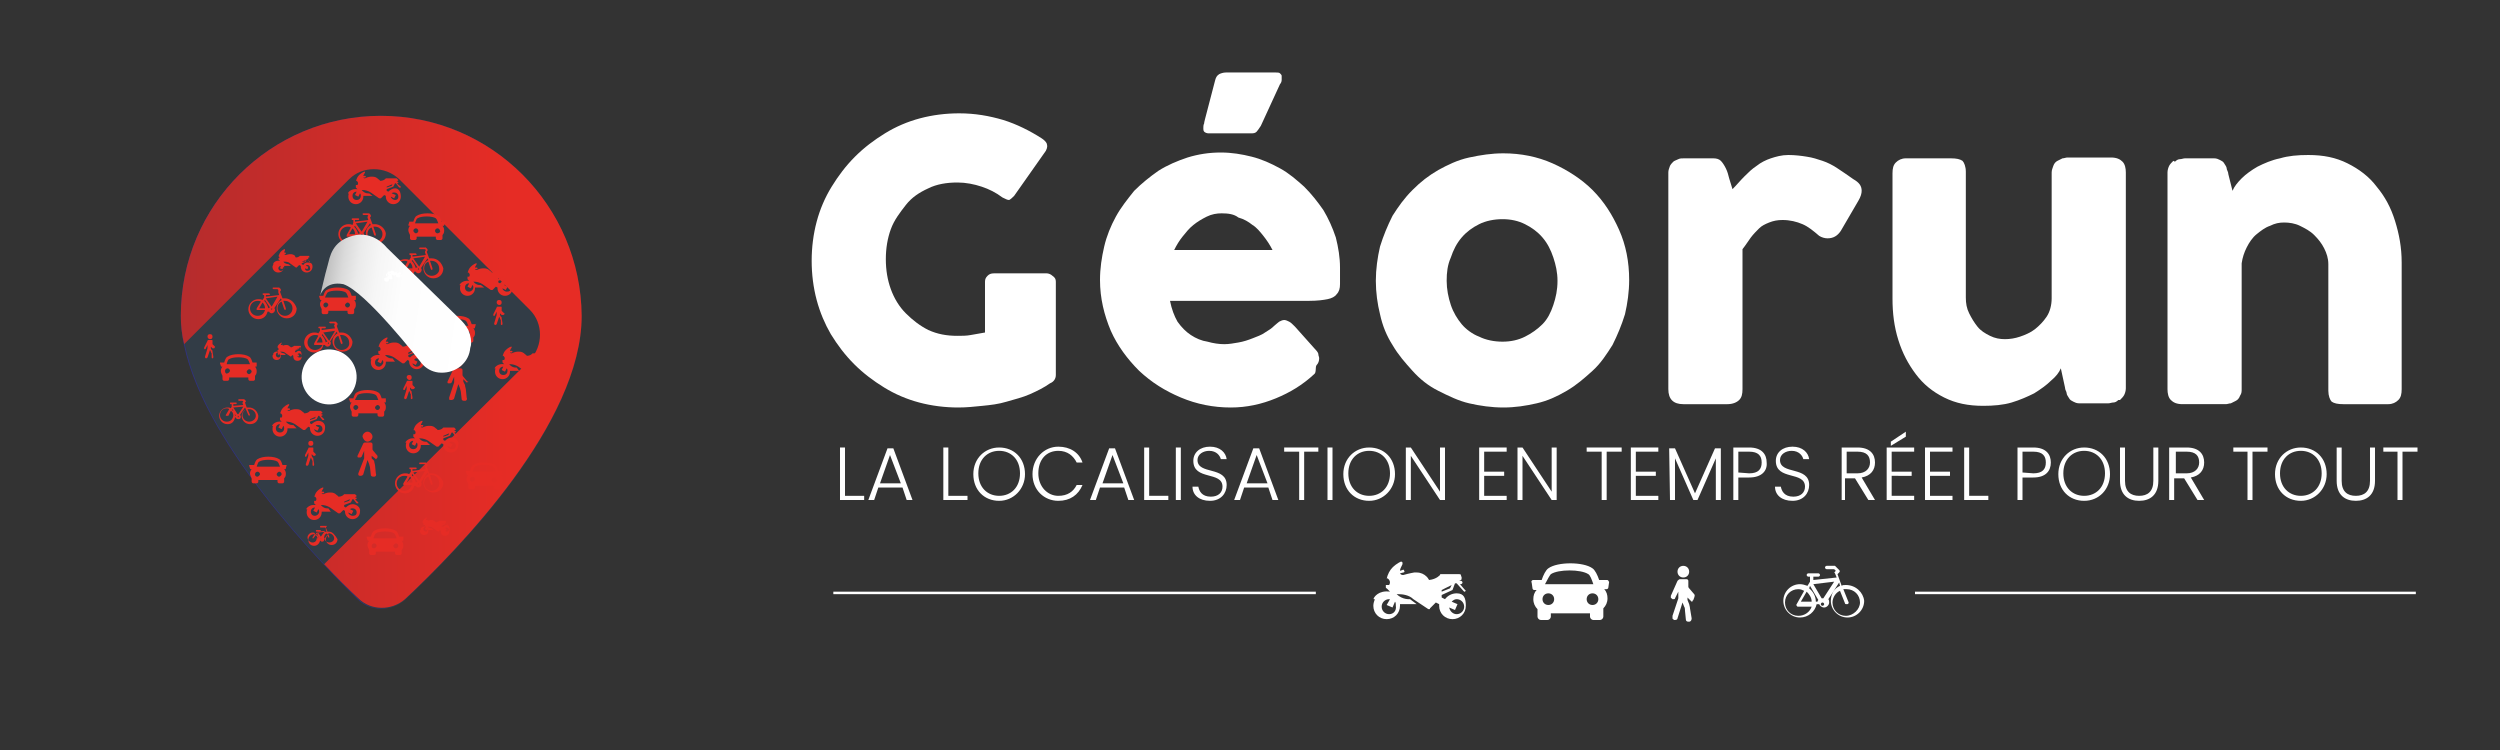 <?xml version="1.0" encoding="utf-8"?>
<!-- Generator: Adobe Illustrator 21.0.0, SVG Export Plug-In . SVG Version: 6.00 Build 0)  -->
<svg version="1.1" id="Calque_1" xmlns="http://www.w3.org/2000/svg" xmlns:xlink="http://www.w3.org/1999/xlink" x="0px" y="0px"
	 viewBox="0 0 300 90" style="enable-background:new 0 0 300 90;" xml:space="preserve">
<rect x="0" y="0" width="300" height="90" fill="#333333" stroke="none"/>
<style type="text/css">
	.st0{fill:#FFFFFF;}
	.st1{fill:#2F3183;}
	.st2{fill:#323C46;}
	.st3{fill:url(#SVGID_1_);}
	.st4{fill:#4C439A;}
	.st5{fill:#E62C25;}
	.st6{fill:url(#SVGID_2_);}
</style>
<g>
	<path class="st0" d="M120.3,23.7c-0.8-0.6-1.6-1-2.5-1.3s-1.9-0.5-2.9-0.5c-1.3,0-2.5,0.2-3.5,0.7c-1.1,0.5-2,1.1-2.7,2
		s-1.4,1.8-1.8,2.9s-0.6,2.3-0.6,3.6c0,1.3,0.2,2.5,0.6,3.6s1,2.1,1.8,2.9c0.8,0.8,1.7,1.5,2.7,2c1.1,0.5,2.2,0.7,3.5,0.7
		c0.5,0,1.1,0,1.6-0.1s1.1-0.2,1.7-0.3v-6.1c0-0.3,0.1-0.5,0.3-0.7c0.2-0.2,0.4-0.3,0.8-0.3h6.3c0.2,0,0.5,0.1,0.7,0.3
		c0.3,0.2,0.4,0.4,0.4,0.7V45c0,0.4-0.2,0.8-0.7,1c-0.7,0.5-1.5,0.9-2.4,1.3c-0.9,0.4-1.8,0.6-2.8,0.9s-1.9,0.4-2.9,0.5
		s-1.9,0.2-2.9,0.2c-1.6,0-3.2-0.2-4.7-0.6c-1.5-0.4-2.9-1-4.2-1.8c-1.3-0.8-2.5-1.7-3.6-2.8s-2-2.3-2.8-3.6
		C99,38.9,98.4,37.5,98,36s-0.6-3.1-0.6-4.7s0.2-3.2,0.6-4.7s1-2.9,1.8-4.2c0.8-1.3,1.7-2.5,2.8-3.6c1.1-1.1,2.3-2,3.6-2.8
		c1.3-0.8,2.7-1.4,4.2-1.8c1.5-0.4,3.1-0.6,4.7-0.6c1.9,0,3.6,0.3,5.3,0.8c1.6,0.5,3.2,1.3,4.6,2.2c0.3,0.2,0.5,0.4,0.6,0.6
		c0.1,0.3,0.1,0.5-0.1,0.9l-3.8,5.4c-0.2,0.2-0.4,0.4-0.6,0.5C120.9,24,120.7,23.9,120.3,23.7z"/>
	<path class="st0" d="M157.7,44.9c-1.4,1.3-2.9,2.2-4.6,2.9c-1.7,0.7-3.5,1.1-5.4,1.1c-2.1,0-4.1-0.4-6-1.2s-3.5-1.8-5-3.2
		c-1.4-1.4-2.6-3-3.4-4.8c-0.8-1.9-1.3-3.9-1.3-6.1c0-1.4,0.2-2.7,0.5-4s0.8-2.5,1.4-3.6c0.6-1.1,1.4-2.1,2.2-3.1
		c0.9-0.9,1.9-1.7,2.9-2.4c1.1-0.7,2.3-1.2,3.5-1.6c1.3-0.4,2.6-0.6,4-0.6c1.3,0,2.5,0.2,3.7,0.5s2.3,0.8,3.4,1.4
		c1.1,0.6,2,1.4,2.9,2.2c0.9,0.9,1.6,1.8,2.3,2.8c0.6,1,1.1,2.1,1.5,3.3c0.3,1.2,0.5,2.4,0.5,3.6c0,0.8,0,1.5,0,2s-0.1,0.9-0.4,1.2
		c-0.2,0.3-0.6,0.5-1.1,0.6s-1.2,0.2-2.2,0.2h-16.7c0.2,1,0.5,1.8,0.9,2.5c0.5,0.7,1,1.2,1.6,1.6s1.3,0.7,2,0.8
		c0.7,0.2,1.4,0.3,2,0.3s1.1-0.1,1.7-0.2c0.6-0.1,1.2-0.3,1.7-0.5s1.1-0.4,1.5-0.7c0.5-0.3,0.8-0.5,1.1-0.8c0.2-0.2,0.5-0.4,0.6-0.5
		c0.2-0.1,0.4-0.2,0.6-0.2c0.2,0,0.4,0.1,0.6,0.2s0.4,0.3,0.7,0.6l2.5,2.8c0.2,0.2,0.3,0.4,0.3,0.5c0,0.2,0.1,0.3,0.1,0.5
		c0,0.3-0.1,0.6-0.3,0.8S158,44.7,157.7,44.9z M146.6,25.6c-0.6,0-1.2,0.1-1.8,0.4s-1.1,0.6-1.6,1s-0.9,0.9-1.3,1.4
		c-0.4,0.5-0.7,1-1,1.6h11.8c-0.3-0.6-0.7-1.2-1.1-1.7s-0.8-1-1.3-1.3c-0.5-0.4-1-0.7-1.7-0.9C148.1,25.7,147.4,25.6,146.6,25.6z
		 M145.8,9.7c0.1-0.4,0.2-0.6,0.5-0.8c0.2-0.1,0.5-0.2,0.8-0.2h6c0.2,0,0.4,0,0.5,0.1s0.2,0.2,0.2,0.3s0,0.3,0,0.5s-0.1,0.4-0.2,0.5
		l-2.3,5c-0.2,0.3-0.4,0.6-0.5,0.7c-0.2,0.2-0.4,0.2-0.7,0.2H145c-0.2,0-0.4-0.1-0.5-0.2c-0.1-0.1-0.1-0.3-0.1-0.4
		c0-0.2,0-0.4,0.1-0.6c0-0.2,0.1-0.4,0.1-0.5L145.8,9.7z"/>
	<path class="st0" d="M165.1,33.7c0-1.4,0.2-2.8,0.5-4.1c0.4-1.3,0.9-2.5,1.5-3.7c0.7-1.1,1.4-2.1,2.4-3.1s1.9-1.7,3.1-2.4
		c1.1-0.6,2.3-1.2,3.7-1.5s2.7-0.5,4.1-0.5c2.1,0,4.1,0.4,5.9,1.2c1.8,0.8,3.5,1.9,4.8,3.2c1.4,1.4,2.4,3,3.2,4.8
		c0.8,1.8,1.2,3.8,1.2,6c0,1.4-0.2,2.8-0.5,4.1c-0.4,1.3-0.9,2.5-1.5,3.7c-0.7,1.1-1.4,2.2-2.4,3.1s-1.9,1.7-3.1,2.4
		s-2.3,1.2-3.6,1.5s-2.6,0.5-4,0.5s-2.8-0.2-4.1-0.5s-2.5-0.9-3.7-1.5s-2.2-1.4-3.1-2.4s-1.7-1.9-2.4-3.1c-0.7-1.1-1.2-2.3-1.5-3.7
		C165.3,36.5,165.1,35.1,165.1,33.7z M173.6,33.7c0,1,0.2,2,0.5,2.9s0.8,1.7,1.3,2.3s1.3,1.2,2.1,1.5c0.8,0.4,1.8,0.6,2.8,0.6
		s1.9-0.2,2.7-0.6c0.8-0.4,1.5-0.9,2.1-1.5s1-1.4,1.3-2.3c0.3-0.9,0.5-1.8,0.5-2.9c0-1-0.2-1.9-0.5-2.8s-0.7-1.7-1.3-2.4
		s-1.3-1.2-2.1-1.6s-1.7-0.6-2.7-0.6s-2,0.2-2.8,0.6s-1.5,0.9-2.1,1.6s-1,1.5-1.3,2.4C173.7,31.8,173.6,32.7,173.6,33.7z"/>
	<path class="st0" d="M200.2,20.7c0-0.3,0.1-0.5,0.2-0.8c0.1-0.2,0.3-0.4,0.4-0.5s0.4-0.2,0.6-0.3c0.2-0.1,0.4-0.1,0.7-0.1h3.5
		c0.4,0,0.7,0.1,0.9,0.3c0.2,0.2,0.4,0.5,0.6,0.9c0.2,0.4,0.3,0.8,0.4,1.2c0.1,0.4,0.3,0.9,0.4,1.3c0.5-0.5,0.9-1,1.4-1.5
		s0.9-0.9,1.5-1.3c0.5-0.4,1.1-0.7,1.7-0.9c0.6-0.2,1.3-0.4,2.1-0.4s1.6,0.1,2.2,0.2c0.7,0.1,1.3,0.3,1.9,0.5
		c0.6,0.2,1.2,0.5,1.8,0.9s1.2,0.8,1.9,1.3c0.7,0.4,1,0.8,1,1.4c0,0.3-0.1,0.7-0.4,1.2l-2.1,3.6c-0.4,0.6-0.9,0.9-1.6,0.9
		c-0.3,0-0.7-0.1-1-0.3c-0.7-0.6-1.3-1.1-2-1.4s-1.5-0.5-2.4-0.5c-0.6,0-1.1,0.1-1.6,0.3c-0.5,0.2-0.9,0.4-1.2,0.7s-0.7,0.7-1,1.1
		s-0.6,0.9-1,1.4v16.8c0,0.6-0.1,1-0.4,1.3s-0.8,0.5-1.4,0.5H202c-1.2,0-1.8-0.6-1.8-1.8V20.7z"/>
	<path class="st0" d="M254.2,48c-0.2,0.2-0.4,0.3-0.6,0.3c-0.2,0-0.4,0.1-0.6,0.1h-3.5c-0.3,0-0.5-0.1-0.7-0.2
		c-0.2-0.1-0.4-0.2-0.5-0.4s-0.3-0.4-0.3-0.6s-0.2-0.4-0.2-0.7l-0.5-2.3c-0.2,0.5-0.6,1-1.2,1.5c-0.5,0.5-1.2,1-2,1.5
		c-0.8,0.4-1.7,0.8-2.7,1.1s-2.2,0.4-3.4,0.4c-1.8,0-3.3-0.3-4.7-1s-2.5-1.6-3.4-2.8s-1.6-2.5-2.1-4.1s-0.7-3.2-0.7-5v-15
		c0-0.6,0.1-1,0.4-1.3c0.3-0.3,0.7-0.5,1.2-0.5h5.4c0.7,0,1.1,0.1,1.4,0.3c0.2,0.2,0.4,0.7,0.4,1.3v15.1c0,0.7,0.1,1.3,0.4,1.9
		c0.3,0.6,0.6,1.1,1,1.6s0.9,0.8,1.5,1.1s1.2,0.4,1.8,0.4s1.2-0.1,1.8-0.3s1.3-0.5,1.8-0.9s1-0.9,1.4-1.5s0.6-1.4,0.6-2.2V20.7
		c0-0.3,0.1-0.5,0.2-0.8c0.1-0.3,0.3-0.5,0.5-0.6s0.4-0.2,0.6-0.3c0.2,0,0.4-0.1,0.6-0.1h5.2c0.7,0,1.1,0.2,1.4,0.5
		c0.3,0.3,0.4,0.8,0.4,1.3v25.9c0,0.3-0.1,0.6-0.2,0.8c-0.1,0.2-0.3,0.4-0.5,0.6L254.2,48z"/>
	<path class="st0" d="M261,19.4c0.2-0.2,0.4-0.3,0.6-0.3s0.4-0.1,0.6-0.1h3.5c0.3,0,0.5,0.1,0.7,0.2s0.4,0.2,0.5,0.4
		c0.1,0.2,0.3,0.4,0.3,0.6s0.2,0.4,0.2,0.7l0.5,2c0.2-0.5,0.6-1,1.1-1.5s1.2-1,1.9-1.4c0.8-0.4,1.7-0.8,2.7-1c1-0.3,2.1-0.4,3.4-0.4
		c1.8,0,3.3,0.3,4.7,1c1.4,0.7,2.6,1.6,3.5,2.8c1,1.2,1.7,2.5,2.2,4.1s0.8,3.2,0.8,5v15.2c0,0.6-0.1,1-0.4,1.3s-0.7,0.5-1.2,0.5
		h-5.4c-0.7,0-1.1-0.1-1.4-0.3c-0.2-0.2-0.4-0.7-0.4-1.3V31.7c0-0.7-0.2-1.3-0.5-1.9s-0.7-1.1-1.2-1.6s-1.1-0.8-1.7-1.1
		c-0.6-0.3-1.3-0.4-1.9-0.4s-1.1,0.1-1.7,0.4c-0.6,0.2-1.1,0.6-1.6,1s-0.9,1-1.2,1.6c-0.3,0.6-0.5,1.2-0.6,1.9v15.1
		c0,0.3,0,0.5-0.2,0.8c-0.1,0.3-0.3,0.5-0.5,0.6s-0.4,0.2-0.6,0.3c-0.2,0-0.4,0.1-0.6,0.1h-5.2c-0.7,0-1.1-0.2-1.4-0.5
		s-0.4-0.8-0.4-1.3v-26c0-0.3,0.1-0.6,0.2-0.8c0.1-0.2,0.3-0.4,0.5-0.6L261,19.4z"/>
</g>
<g>
	<path class="st0" d="M101.4,53.7v5.8h2.3V60h-2.9v-6.3H101.4z"/>
	<path class="st0" d="M108.3,58.5h-2.9l-0.5,1.5h-0.7l2.3-6.2h0.7l2.3,6.2h-0.7L108.3,58.5z M106.8,54.6l-1.2,3.4h2.5L106.8,54.6z"
		/>
	<path class="st0" d="M113.8,53.7v5.8h2.3V60h-2.9v-6.3H113.8z"/>
	<path class="st0" d="M119.9,60.1c-1.8,0-3.1-1.3-3.1-3.2s1.4-3.2,3.1-3.2c1.8,0,3.1,1.3,3.1,3.2C123,58.7,121.6,60.1,119.9,60.1z
		 M119.9,59.5c1.4,0,2.5-1,2.5-2.7s-1.1-2.7-2.5-2.7s-2.5,1-2.5,2.7S118.5,59.5,119.9,59.5z"/>
	<path class="st0" d="M127,53.6c1.4,0,2.5,0.7,2.9,1.9h-0.7c-0.4-0.8-1.1-1.4-2.2-1.4c-1.4,0-2.4,1-2.4,2.7c0,1.6,1.1,2.7,2.4,2.7
		c1.1,0,1.8-0.5,2.2-1.3h0.7c-0.5,1.2-1.5,1.9-2.9,1.9c-1.7,0-3.1-1.3-3.1-3.2S125.3,53.6,127,53.6z"/>
	<path class="st0" d="M134.9,58.5H132l-0.5,1.5h-0.7l2.3-6.2h0.7l2.3,6.2h-0.7L134.9,58.5z M133.5,54.6l-1.2,3.4h2.5L133.5,54.6z"/>
	<path class="st0" d="M137.9,53.7v5.8h2.3V60h-2.9v-6.3H137.9z"/>
	<path class="st0" d="M141.1,53.7h0.6V60h-0.6V53.7z"/>
	<path class="st0" d="M145.2,60.1c-1.3,0-2.1-0.7-2.1-1.7h0.7c0.1,0.5,0.4,1.2,1.5,1.2c0.9,0,1.4-0.5,1.4-1.2c0-1.9-3.5-0.7-3.5-3.1
		c0-1,0.8-1.7,2-1.7s1.9,0.7,2,1.5h-0.7c-0.1-0.4-0.5-1-1.4-1c-0.7,0-1.4,0.4-1.4,1.1c0,1.8,3.5,0.7,3.5,3
		C147.2,59.2,146.5,60.1,145.2,60.1z"/>
	<path class="st0" d="M152.2,58.5h-2.9l-0.5,1.5h-0.7l2.3-6.2h0.7l2.3,6.2h-0.7L152.2,58.5z M150.8,54.6l-1.2,3.4h2.5L150.8,54.6z"
		/>
	<path class="st0" d="M154.1,53.7h4.1v0.5h-1.7V60h-0.6v-5.8h-1.8V53.7z"/>
	<path class="st0" d="M159.3,53.7h0.6V60h-0.6V53.7z"/>
	<path class="st0" d="M164.3,60.1c-1.8,0-3.1-1.3-3.1-3.2s1.4-3.2,3.1-3.2c1.8,0,3.1,1.3,3.1,3.2C167.4,58.7,166,60.1,164.3,60.1z
		 M164.3,59.5c1.4,0,2.5-1,2.5-2.7s-1.1-2.7-2.5-2.7s-2.5,1-2.5,2.7S162.9,59.5,164.3,59.5z"/>
	<path class="st0" d="M173.4,53.7V60h-0.6l-3.5-5.3V60h-0.6v-6.3h0.6l3.5,5.3v-5.3H173.4z"/>
	<path class="st0" d="M180.8,54.2h-2.7v2.4h2.4v0.5h-2.4v2.4h2.7V60h-3.3v-6.3h3.3V54.2z"/>
	<path class="st0" d="M186.8,53.7V60h-0.6l-3.5-5.3V60h-0.6v-6.3h0.6l3.5,5.3v-5.3H186.8z"/>
	<path class="st0" d="M190.5,53.7h4.1v0.5h-1.8V60h-0.6v-5.8h-1.8v-0.5H190.5z"/>
	<path class="st0" d="M199,54.2h-2.7v2.4h2.4v0.5h-2.4v2.4h2.7V60h-3.3v-6.3h3.3V54.2z"/>
	<path class="st0" d="M200.3,53.8h0.7l2.4,5.4l2.4-5.4h0.7V60h-0.6v-5l-2.2,5h-0.5l-2.2-5v5h-0.6L200.3,53.8L200.3,53.8z"/>
	<path class="st0" d="M209.9,57.3h-1.3V60H208v-6.3h1.9c1.5,0,2.1,0.8,2.1,1.8C212.1,56.5,211.4,57.3,209.9,57.3z M209.9,56.8
		c1.1,0,1.5-0.5,1.5-1.3s-0.4-1.3-1.5-1.3h-1.3v2.5L209.9,56.8L209.9,56.8z"/>
	<path class="st0" d="M215.1,60.1c-1.3,0-2.1-0.7-2.1-1.7h0.7c0.1,0.5,0.4,1.2,1.5,1.2c0.9,0,1.4-0.5,1.4-1.2c0-1.9-3.5-0.7-3.5-3.1
		c0-1,0.8-1.7,2-1.7s1.9,0.7,2,1.5h-0.7c-0.1-0.4-0.5-1-1.4-1c-0.7,0-1.4,0.4-1.4,1.1c0,1.8,3.5,0.7,3.5,3
		C217.1,59.2,216.4,60.1,215.1,60.1z"/>
	<path class="st0" d="M222.9,53.7c1.5,0,2.1,0.8,2.1,1.8c0,0.9-0.5,1.6-1.6,1.8L225,60h-0.8l-1.6-2.6h-1.2V60H221v-6.3H222.9z
		 M222.9,54.2h-1.3v2.6h1.3c1,0,1.5-0.6,1.5-1.3C224.4,54.7,224,54.2,222.9,54.2z"/>
	<path class="st0" d="M229.7,54.2H227v2.4h2.4v0.5H227v2.4h2.7V60h-3.3v-6.3h3.3V54.2z M228.7,51.8v0.6l-1.8,1.1V53L228.7,51.8z"/>
	<path class="st0" d="M234.3,54.2h-2.7v2.4h2.4v0.5h-2.4v2.4h2.7V60H231v-6.3h3.3V54.2z"/>
	<path class="st0" d="M236.3,53.7v5.8h2.3V60h-2.9v-6.3H236.3z"/>
	<path class="st0" d="M244,57.3h-1.3V60h-0.6v-6.3h1.9c1.5,0,2.1,0.8,2.1,1.8C246.1,56.5,245.5,57.3,244,57.3z M244,56.8
		c1.1,0,1.5-0.5,1.5-1.3s-0.4-1.3-1.5-1.3h-1.3v2.5L244,56.8L244,56.8z"/>
	<path class="st0" d="M250.1,60.1c-1.8,0-3.1-1.3-3.1-3.2s1.4-3.2,3.1-3.2c1.8,0,3.1,1.3,3.1,3.2C253.2,58.7,251.9,60.1,250.1,60.1z
		 M250.1,59.5c1.4,0,2.5-1,2.5-2.7s-1.1-2.7-2.5-2.7s-2.5,1-2.5,2.7S248.7,59.5,250.1,59.5z"/>
	<path class="st0" d="M254.4,53.7h0.6v4c0,1.3,0.7,1.8,1.7,1.8c1,0,1.7-0.5,1.7-1.8v-4h0.6v4c0,1.7-1,2.4-2.3,2.4
		c-1.3,0-2.3-0.7-2.3-2.4L254.4,53.7L254.4,53.7z"/>
	<path class="st0" d="M262.4,53.7c1.5,0,2.1,0.8,2.1,1.8c0,0.9-0.5,1.6-1.6,1.8l1.6,2.7h-0.8l-1.6-2.6h-1.2V60h-0.6v-6.3H262.4z
		 M262.4,54.2h-1.3v2.6h1.3c1,0,1.5-0.6,1.5-1.3C263.9,54.7,263.5,54.2,262.4,54.2z"/>
	<path class="st0" d="M268,53.7h4.1v0.5h-1.8V60h-0.6v-5.8H268V53.7z"/>
	<path class="st0" d="M276.1,60.1c-1.8,0-3.1-1.3-3.1-3.2s1.4-3.2,3.1-3.2c1.8,0,3.1,1.3,3.1,3.2C279.2,58.7,277.8,60.1,276.1,60.1z
		 M276.1,59.5c1.4,0,2.5-1,2.5-2.7s-1.1-2.7-2.5-2.7s-2.5,1-2.5,2.7S274.7,59.5,276.1,59.5z"/>
	<path class="st0" d="M280.4,53.7h0.6v4c0,1.3,0.7,1.8,1.7,1.8s1.7-0.5,1.7-1.8v-4h0.6v4c0,1.7-1,2.4-2.3,2.4s-2.3-0.7-2.3-2.4
		L280.4,53.7L280.4,53.7z"/>
	<path class="st0" d="M286,53.7h4.1v0.5h-1.8V60h-0.6v-5.8H286V53.7z"/>
</g>
<g>
	<g>
		<path class="st1" d="M45.7,13.9c-13.2,0-24,10.7-24,24c0,12,14.9,27.8,21.2,34c1.5,1.5,4,1.5,5.6,0.1c6.3-5.9,21.2-21.1,21.2-34
			C69.7,24.7,59,13.9,45.7,13.9z"/>
	</g>
</g>
<g>
	<g>
		<path class="st2" d="M45.8,13.9c-13.2,0-24,10.7-24,24c0,12,14.9,27.8,21.2,34c1.5,1.5,4,1.5,5.6,0.1c6.3-5.9,21.2-21.1,21.2-34
			C69.7,24.7,59,13.9,45.8,13.9z"/>
	</g>
</g>
<linearGradient id="SVGID_1_" gradientUnits="userSpaceOnUse" x1="21.7" y1="46.581" x2="69.674" y2="46.581" gradientTransform="matrix(1 0 0 -1 0 90)">
	<stop  offset="0" style="stop-color:#B52C2D"/>
	<stop  offset="0.148" style="stop-color:#BE2C2B"/>
	<stop  offset="0.822" style="stop-color:#E62C25"/>
</linearGradient>
<path class="st3" d="M45.7,13.9c-13.2,0-24,10.7-24,24c0,1.1,0.1,2.2,0.4,3.4l19.8-19.8c1.6-1.6,4.3-1.6,6,0l15.7,15.7
	c1.6,1.6,1.6,4.3,0,6L38.9,67.7c1.5,1.6,2.9,3,4.1,4.1c1.5,1.5,4,1.5,5.6,0.1c6.3-5.9,21.2-21.1,21.2-34
	C69.7,24.7,59,13.9,45.7,13.9z"/>
<g>
	<g>
		<path class="st4" d="M51.4,36c-0.1,0-0.2,0-0.2,0L51,35.4l0.1-0.1v-0.1L50.8,35c0,0,0,0-0.1,0h-0.4c0,0-0.1,0-0.1,0.1
			c0,0,0,0.1,0.1,0.1h0.4l0.1,0.1l-0.1,0.1v0.1l0,0l0.1,0.2l-1.2,0.1v-0.2h0.3c0,0,0.1,0,0.1-0.1c0,0,0-0.1-0.1-0.1h-0.5
			c0,0-0.1,0-0.1,0.1c0,0,0,0.1,0.1,0.1h0.1v0.2L49.4,36c-0.1,0-0.3,0-0.4,0c-0.5,0-0.9,0.4-0.9,0.9s0.4,0.9,0.9,0.9
			c0.4,0,0.8-0.3,0.8-0.7h0.1c0,0.1,0.1,0.2,0.2,0.2c0.1,0,0.3-0.1,0.3-0.3c0-0.1,0-0.1-0.1-0.2l0.5-0.9l0.1,0.2
			c-0.3,0.1-0.5,0.4-0.5,0.8c0,0.5,0.4,0.9,0.9,0.9s0.9-0.4,0.9-0.9C52.2,36.3,51.9,36,51.4,36z M49,37.5c-0.4,0-0.7-0.3-0.7-0.7
			s0.3-0.7,0.7-0.7c0.1,0,0.2,0,0.3,0.1l-0.4,0.7V37l0,0l0,0h0.7C49.6,37.3,49.3,37.5,49,37.5z M49.1,36.8l0.3-0.5
			c0.1,0.1,0.2,0.3,0.2,0.5H49.1z M49.9,36.8L49.9,36.8c-0.1-0.3-0.2-0.5-0.4-0.7l0.1-0.1L49.9,36.8C50,36.8,50,36.8,49.9,36.8z
			 M50.2,37C50.1,37,50.1,37,50.2,37c-0.1-0.1,0-0.2,0-0.2S50.3,36.9,50.2,37C50.3,37,50.2,37,50.2,37z M50.2,36.7
			C50.2,36.6,50.2,36.6,50.2,36.7C50.1,36.7,50.1,36.7,50.2,36.7L49.7,36l1.1-0.1L50.2,36.7z M51.4,37.5c-0.4,0-0.7-0.3-0.7-0.7
			c0-0.3,0.1-0.5,0.4-0.6l0.2,0.6c0,0,0,0.1,0.1,0.1l0,0c0,0,0.1-0.1,0-0.1l-0.2-0.6c0.1,0,0.1,0,0.2,0c0.4,0,0.7,0.3,0.7,0.7
			C52.1,37.2,51.8,37.5,51.4,37.5z"/>
	</g>
</g>
<path class="st4" d="M46.7,33.2c-0.2,0-0.3,0.1-0.4,0.2l-0.1-0.1v-0.1l0.4-0.2l0.1-0.2l0,0l0.2,0.3l0,0l0,0c0,0,0,0,0-0.1l-0.2-0.2
	l0,0l0,0l0,0h-0.1h0.1c0,0,0,0,0-0.1v-0.1c0,0,0,0-0.1,0h-0.7l0,0l0,0c0,0-0.1,0.1-0.4,0.2c0,0,0-0.1-0.1-0.1
	c-0.1-0.1-0.2-0.2-0.4-0.2h-0.1l0,0c0,0-0.2,0-0.4,0.1l0,0h-0.1l0,0h0.1c0,0,0.1,0,0-0.1c0,0,0-0.1-0.1,0h-0.1c0-0.1,0-0.1,0.1-0.2
	c0,0,0,0,0-0.1l0,0l0,0c0,0-0.2,0.1-0.3,0.2c-0.1,0.1-0.2,0.2-0.2,0.4l0,0c0,0,0.2,0.1,0.1,0.3h-0.1v0.1l0,0l0.1,0.1
	c-0.4-0.1-0.6,0.2-0.6,0.2v0.1c0,0.1-0.1,0.1-0.1,0.2c0,0.3,0.2,0.5,0.5,0.5s0.5-0.2,0.5-0.5c0,0,0,0,0-0.1h0.6l-0.2-0.2
	c0,0-0.3,0-0.5-0.2c0,0,0,0,0.1,0c0.2,0,0.4,0,0.6,0.2l0,0l0.6,0.4l0,0l0,0l0.2-0.2l0.1,0.1c0,0,0,0,0,0.1c0,0.3,0.2,0.5,0.5,0.5
	s0.5-0.2,0.5-0.5S47,33.2,46.7,33.2z M46.2,33l0.4-0.2L46.5,33H46.2L46.2,33z M44.2,33.9c-0.1,0-0.3-0.1-0.3-0.3s0.1-0.3,0.3-0.3
	l0,0l-0.1,0.2l0.2,0.1l0.1-0.2v0.1C44.5,33.8,44.4,33.9,44.2,33.9z M46.7,33.9c-0.1,0-0.2-0.1-0.3-0.2l0.2,0.1l0.1-0.2l-0.2-0.1
	c0,0,0.1-0.1,0.2-0.1c0.1,0,0.3,0.1,0.3,0.3S46.9,33.9,46.7,33.9z"/>
<g>
	<g>
		<path class="st5" d="M48.4,64.4L48.4,64.4h-0.5c-0.1-0.3-0.2-0.6-0.4-0.7c-0.6-0.4-2-0.4-2.6,0c-0.2,0.1-0.3,0.4-0.4,0.7h-0.4H44
			v0.1l0.1,0.3c0,0.1,0.1,0.1,0.1,0.1h0.1c-0.1,0.1-0.2,0.3-0.2,0.5s0.1,0.4,0.2,0.6l0,0v0.4c0,0.1,0.1,0.2,0.2,0.2h0.4
			c0.1,0,0.2-0.1,0.2-0.2v-0.2h2.3v0.2c0,0.1,0.1,0.2,0.2,0.2H48c0.1,0,0.2-0.1,0.2-0.2V66c0.2-0.2,0.2-0.4,0.2-0.6
			s-0.1-0.4-0.2-0.5h0.1c0.1,0,0.1,0,0.1-0.1L48.4,64.4C48.5,64.5,48.4,64.5,48.4,64.4z M45.1,64c0.4-0.3,1.8-0.3,2.2,0
			c0.1,0.1,0.2,0.3,0.3,0.6h-2.8C44.9,64.3,45,64.1,45.1,64z M44.6,65.5c0-0.2,0.2-0.3,0.3-0.3c0.2,0,0.3,0.2,0.3,0.3
			s-0.2,0.3-0.3,0.3C44.7,65.8,44.6,65.7,44.6,65.5z M47.5,65.8c-0.2,0-0.3-0.2-0.3-0.3s0.2-0.3,0.3-0.3c0.2,0,0.3,0.2,0.3,0.3
			S47.7,65.8,47.5,65.8z"/>
	</g>
</g>
<g>
	<g>
		<path class="st5" d="M39.5,63.8c-0.1,0-0.1,0-0.2,0l-0.2-0.5l0.1-0.1v-0.1l-0.2,0c0,0,0,0-0.1,0h-0.4c0,0-0.1,0-0.1,0.1
			s0,0.1,0.1,0.1H39l0.1,0.1v0.1v0.1l0,0l0.1,0.2l-1,0.1v-0.1h0.2c0,0,0.1,0,0.1-0.1s0-0.1-0.1-0.1H38c0,0-0.1,0-0.1,0.1
			c0,0,0,0.1,0.1,0.1h0.1V64L38,64.2c-0.1-0.1-0.2-0.1-0.3-0.1c-0.4,0-0.7,0.3-0.7,0.7c0,0.4,0.3,0.7,0.7,0.7c0.3,0,0.6-0.2,0.7-0.6
			h0.1c0,0.1,0.1,0.1,0.2,0.1c0.1,0,0.2-0.1,0.2-0.2v-0.1l0.5-0.7l0.1,0.1c-0.2,0.1-0.4,0.4-0.4,0.6c0,0.4,0.3,0.7,0.7,0.7
			s0.7-0.3,0.7-0.7C40.2,64.2,39.9,63.8,39.5,63.8z M37.5,65.1c-0.3,0-0.6-0.3-0.6-0.6c0-0.3,0.3-0.6,0.6-0.6c0.1,0,0.2,0,0.3,0.1
			l-0.3,0.5v0.1l0,0l0,0H38C38,64.9,37.8,65.1,37.5,65.1z M37.6,64.6l0.3-0.4c0.1,0.1,0.2,0.3,0.2,0.4H37.6z M38.3,64.6L38.3,64.6
			c-0.1-0.2-0.2-0.4-0.4-0.6l0.1-0.1L38.3,64.6C38.3,64.5,38.3,64.5,38.3,64.6z M38.5,64.7C38.5,64.7,38.4,64.7,38.5,64.7
			C38.4,64.6,38.5,64.6,38.5,64.7C38.5,64.6,38.6,64.6,38.5,64.7C38.6,64.7,38.5,64.7,38.5,64.7z M38.5,64.4L38.5,64.4L38.5,64.4
			l-0.4-0.6l0.9-0.1L38.5,64.4z M39.5,65.1c-0.3,0-0.6-0.3-0.6-0.6c0-0.2,0.1-0.4,0.3-0.5l0.2,0.5c0,0,0,0,0.1,0l0,0
			c0,0,0.1-0.1,0-0.1L39.4,64h0.1c0.3,0,0.6,0.3,0.6,0.6C40.1,64.9,39.8,65.1,39.5,65.1z"/>
	</g>
</g>
<path class="st5" d="M42.3,60.5c-0.3,0-0.6,0.2-0.8,0.4l-0.2-0.1v-0.2l0.8-0.3l0.2-0.4h0.1l0.4,0.5c0,0,0,0,0.1,0c0,0,0,0,0.1,0
	v-0.1l-0.4-0.4h0.1c0,0,0.1,0,0.1-0.1c0,0,0-0.1-0.1-0.1h-0.1l0.1-0.1c0.1,0,0.1-0.1,0.1-0.1l-0.1-0.1l-0.1-0.1h-1.2l0,0h-0.1
	c0,0-0.2,0.3-0.7,0.3c0-0.1-0.1-0.1-0.2-0.2c-0.2-0.2-0.4-0.3-0.7-0.3c-0.1,0-0.1,0-0.2,0l0,0c0,0-0.3,0-0.7,0.2l0,0
	c0,0-0.2,0-0.2-0.1l0,0h0.2c0.1,0,0.1-0.1,0.1-0.1c0-0.1-0.1-0.1-0.1-0.1h-0.2c0-0.1,0.1-0.2,0.2-0.4v-0.1h-0.1l0,0
	c0,0-0.3,0.1-0.6,0.4c-0.2,0.2-0.3,0.4-0.4,0.8c0,0,0-0.1,0.1-0.1c0,0,0.3,0.2,0.1,0.5h-0.2c0,0.1,0,0.1,0,0.2c0,0,0,0,0,0.1
	l0.2,0.2c-0.8-0.1-1.1,0.4-1.1,0.4c-0.1,0.1,0,0.2,0.1,0.1c-0.1,0.1-0.1,0.3-0.1,0.4c0,0.5,0.4,0.9,0.9,0.9s0.9-0.4,0.9-0.9v-0.1
	h1.1L39.4,61c0,0-0.5,0.1-0.9-0.4h0.1c0.3,0,0.7,0.1,1,0.3l0,0l1,0.7c0,0,0,0,0.1,0h0.1l0.4-0.4l0.2,0.1v0.1c0,0.5,0.4,0.9,0.9,0.9
	s0.9-0.4,0.9-0.9C43.3,60.9,42.8,60.5,42.3,60.5z M41.3,60.2l0.7-0.3l-0.1,0.2l-0.6,0.2C41.3,60.3,41.3,60.2,41.3,60.2z M37.8,61.9
	c-0.3,0-0.5-0.2-0.5-0.5s0.2-0.5,0.5-0.5l0,0l-0.2,0.4l0.4,0.2l0.2-0.4c0.1,0.1,0.1,0.2,0.1,0.3C38.3,61.7,38,61.9,37.8,61.9z
	 M42.3,61.9c-0.2,0-0.5-0.2-0.5-0.4l0.4,0.2l0.2-0.4L42,61.1c0.1-0.1,0.2-0.1,0.3-0.1c0.3,0,0.5,0.2,0.5,0.5S42.6,61.9,42.3,61.9z"
	/>
<g>
	<path class="st5" d="M37.9,54.5l-0.3-0.3v-0.1v-0.3l0,0c0-0.1,0-0.1-0.1-0.1h-0.3h-0.1c0,0-0.1,0-0.1,0.1l-0.4,0.8c0,0,0,0,0,0.1
		c0,0,0,0,0,0.1h0.1l0,0l0,0c0,0,0.1,0,0.1-0.1l0.2-0.4v0.4l0,0l-0.3,1v0.1l0.1,0.1l0,0l0,0c0.1,0,0.1,0,0.2-0.1l0.3-0.9l0.1,0.2
		c0,0.1,0.1,0.2,0.1,0.2v0.5c0,0.1,0.1,0.1,0.1,0.1l0,0l0,0c0.1,0,0.1-0.1,0.1-0.2l-0.1-0.6c0-0.1,0-0.2-0.1-0.2l-0.1-0.2l0,0v-0.2
		l0.2,0.2c0,0,0,0,0.1,0c0,0,0,0,0.1,0l0,0C37.9,54.6,37.9,54.5,37.9,54.5z"/>
	<path class="st5" d="M37.3,53.5c0.2,0,0.3-0.1,0.3-0.3s-0.1-0.3-0.3-0.3S37,53,37,53.2S37.1,53.5,37.3,53.5z"/>
</g>
<g>
	<g>
		<path class="st5" d="M34.4,55.8C34.4,55.8,34.3,55.8,34.4,55.8h-0.5c-0.1-0.3-0.2-0.6-0.4-0.7c-0.6-0.4-2-0.4-2.6,0
			c-0.2,0.1-0.3,0.4-0.4,0.7H30h-0.1v0.1l0.1,0.3c0,0.1,0.1,0.1,0.1,0.1h0.1c-0.1,0.1-0.2,0.3-0.2,0.5s0.1,0.4,0.2,0.6l0,0v0.4
			c0,0.1,0.1,0.2,0.2,0.2h0.4c0.1,0,0.2-0.1,0.2-0.2v-0.2h2.3v0.2c0,0.1,0.1,0.2,0.2,0.2h0.4c0.1,0,0.2-0.1,0.2-0.2v-0.4
			c0.2-0.2,0.2-0.4,0.2-0.6c0-0.2-0.1-0.4-0.2-0.5h0.1c0.1,0,0.1,0,0.1-0.1L34.4,55.8C34.4,55.9,34.4,55.8,34.4,55.8z M31.1,55.4
			c0.4-0.3,1.8-0.3,2.2,0c0.1,0.1,0.2,0.3,0.3,0.6h-2.8C30.9,55.7,31,55.4,31.1,55.4z M30.6,56.9c0-0.2,0.2-0.3,0.3-0.3
			c0.2,0,0.3,0.2,0.3,0.3s-0.2,0.3-0.3,0.3C30.7,57.2,30.6,57.1,30.6,56.9z M33.5,57.2c-0.2,0-0.3-0.2-0.3-0.3s0.2-0.3,0.3-0.3
			c0.2,0,0.3,0.2,0.3,0.3S33.6,57.2,33.5,57.2z"/>
	</g>
</g>
<g>
	<g>
		<path class="st5" d="M29.9,48.9c-0.1,0-0.2,0-0.3,0l-0.2-0.6l0.1-0.1v-0.1l-0.2-0.2c0,0,0,0-0.1,0h-0.5c-0.1,0-0.1,0-0.1,0.1
			s0,0.1,0.1,0.1h0.4l0.1,0.1l-0.1,0.1v0.1l0,0l0.1,0.2L28,48.7v-0.2h0.3c0.1,0,0.1,0,0.1-0.1s0-0.1-0.1-0.1h-0.6
			c-0.1,0-0.1,0-0.1,0.1s0,0.1,0.1,0.1h0.1v0.3L27.7,49c-0.1-0.1-0.3-0.1-0.4-0.1c-0.5,0-1,0.4-1,1c0,0.5,0.4,1,1,1
			c0.5,0,0.8-0.3,0.9-0.8h0.1c0,0.1,0.1,0.2,0.3,0.2c0.2,0,0.3-0.1,0.3-0.3c0-0.1,0-0.1-0.1-0.2l0.6-0.9l0.1,0.2
			c-0.3,0.2-0.5,0.5-0.5,0.8c0,0.5,0.4,1,1,1s1-0.4,1-1C30.9,49.3,30.4,48.9,29.9,48.9z M27.2,50.6c-0.4,0-0.8-0.3-0.8-0.8
			c0-0.4,0.3-0.8,0.8-0.8c0.1,0,0.2,0,0.3,0.1l-0.4,0.7v0.1l0,0l0,0H28C27.9,50.4,27.6,50.6,27.2,50.6z M27.4,49.9l0.3-0.6
			c0.2,0.1,0.3,0.3,0.3,0.6H27.4z M28.3,49.9h-0.1c0-0.3-0.1-0.6-0.4-0.7l0.1-0.1L28.3,49.9C28.3,49.8,28.3,49.8,28.3,49.9z
			 M28.6,50.1C28.5,50.1,28.5,50,28.6,50.1c-0.1-0.1-0.1-0.2,0-0.2C28.6,49.9,28.7,49.9,28.6,50.1C28.7,50,28.6,50.1,28.6,50.1z
			 M28.6,49.7L28.6,49.7c-0.1,0-0.1,0-0.1,0L28,48.9l1.2-0.1L28.6,49.7z M29.9,50.6c-0.4,0-0.8-0.3-0.8-0.8c0-0.3,0.2-0.5,0.4-0.7
			l0.3,0.7l0.1,0.1l0,0l0.1-0.1l-0.3-0.7c0.1,0,0.1,0,0.2,0c0.4,0,0.8,0.3,0.8,0.8C30.7,50.3,30.3,50.6,29.9,50.6z"/>
	</g>
</g>
<path class="st5" d="M38.2,50.5c-0.3,0-0.6,0.2-0.8,0.4l-0.2-0.1v-0.2l0.8-0.3l0.2-0.4h0.1l0.4,0.5c0,0,0,0,0.1,0c0,0,0,0,0.1,0
	v-0.1l-0.4-0.4h0.1c0,0,0.1,0,0.1-0.1s0-0.1-0.1-0.1h-0.1l0.1-0.1c0.1,0,0.1-0.1,0.1-0.1l-0.1-0.1l-0.1-0.1h-1.2l0,0h-0.1
	c0,0-0.2,0.3-0.7,0.3c0-0.1-0.1-0.1-0.2-0.2c-0.2-0.2-0.4-0.3-0.7-0.3c-0.1,0-0.1,0-0.2,0l0,0c0,0-0.3,0-0.7,0.2l0,0
	c0,0-0.2,0-0.2-0.1l0,0h0.2c0.1,0,0.1-0.1,0.1-0.1c0-0.1-0.1-0.1-0.1-0.1h-0.2c0-0.1,0.1-0.2,0.2-0.4v-0.1h-0.1l0,0
	c0,0-0.3,0.1-0.6,0.4c-0.2,0.2-0.3,0.4-0.4,0.8c0,0,0-0.1,0.1-0.1c0,0,0.3,0.2,0.1,0.5h-0.2c0,0.1,0,0.1,0,0.2c0,0,0,0,0,0.1
	l0.2,0.2C33,50.5,32.7,51,32.7,51c-0.1,0.1,0,0.2,0.1,0.1c-0.1,0.1-0.1,0.3-0.1,0.4c0,0.5,0.4,0.9,0.9,0.9s0.9-0.4,0.9-0.9v-0.1h1.1
	L35.2,51c0,0-0.5,0.1-0.9-0.4h0.1c0.3,0,0.7,0.1,1,0.3l0,0l1,0.7c0,0,0,0,0.1,0h0.1l0.4-0.4l0.2,0.1v0.1c0,0.5,0.4,0.9,0.9,0.9
	s0.9-0.4,0.9-0.9C39.1,50.9,38.7,50.5,38.2,50.5z M37.2,50.3l0.7-0.3l-0.1,0.2l-0.6,0.2C37.2,50.4,37.2,50.3,37.2,50.3z M33.6,51.9
	c-0.3,0-0.5-0.2-0.5-0.5s0.2-0.5,0.5-0.5l0,0l-0.2,0.4l0.4,0.2l0.2-0.4c0.1,0.1,0.1,0.2,0.1,0.3C34.1,51.7,33.9,51.9,33.6,51.9z
	 M38.2,51.9c-0.2,0-0.5-0.2-0.5-0.4l0.4,0.2l0.2-0.4l-0.4-0.2c0-0.1,0.1-0.1,0.3-0.1c0.3,0,0.5,0.2,0.5,0.5S38.4,51.9,38.2,51.9z"/>
<g>
	<path class="st5" d="M45.3,54.7l-0.5-0.6c0,0-0.1-0.1-0.1-0.2v-0.6l0,0c0-0.1-0.1-0.2-0.2-0.2H44h-0.2c-0.1,0-0.2,0.1-0.2,0.1
		l-0.7,1.5v0.1c0,0,0,0.1,0.1,0.1h0.1c0,0,0,0,0.1,0l0,0c0.1,0,0.1,0,0.2-0.1l0.3-0.7V55l0,0L43,56.8c0,0.1,0,0.2,0,0.2
		s0.1,0.1,0.2,0.1l0,0h0.1c0.1,0,0.3-0.1,0.3-0.2l0.5-1.7l0.2,0.5c0,0.1,0.1,0.3,0.1,0.4l0.1,0.9c0,0.1,0.1,0.2,0.3,0.2
		c0,0,0,0,0.1,0l0,0c0.2,0,0.3-0.2,0.2-0.4l-0.1-1c0-0.1-0.1-0.3-0.1-0.5L44.6,55l0,0v-0.3L45,55l0.1,0.1c0,0,0.1,0,0.1-0.1l0.1-0.1
		C45.3,54.9,45.3,54.8,45.3,54.7z"/>
	<path class="st5" d="M44.1,53c0.3,0,0.6-0.3,0.6-0.6s-0.3-0.6-0.6-0.6s-0.6,0.3-0.6,0.6C43.6,52.7,43.8,53,44.1,53z"/>
</g>
<g>
	<g>
		<path class="st5" d="M60.3,56.5C60.3,56.4,60.2,56.4,60.3,56.5h-0.5c-0.1-0.3-0.2-0.6-0.4-0.7c-0.6-0.4-2-0.4-2.6,0
			c-0.2,0.1-0.3,0.4-0.4,0.7H56h-0.1v0.1l0.1,0.3c0,0.1,0.1,0.1,0.1,0.1h0.1c-0.1,0.1-0.2,0.3-0.2,0.5s0.1,0.4,0.2,0.6l0,0v0.4
			c0,0.1,0.1,0.2,0.2,0.2h0.4c0.1,0,0.2-0.1,0.2-0.2v-0.2h2.3v0.2c0,0.1,0.1,0.2,0.2,0.2h0.4c0.1,0,0.2-0.1,0.2-0.2v-0.4
			c0.2-0.2,0.2-0.4,0.2-0.6c0-0.2-0.1-0.4-0.2-0.5h0.1c0.1,0,0.1,0,0.1-0.1L60.3,56.5L60.3,56.5z M57,56c0.4-0.3,1.8-0.3,2.2,0
			c0.1,0.1,0.2,0.3,0.3,0.6h-2.8C56.8,56.3,56.9,56.1,57,56z M56.4,57.5c0-0.2,0.2-0.3,0.3-0.3c0.2,0,0.3,0.2,0.3,0.3
			c0,0.2-0.2,0.3-0.3,0.3C56.6,57.9,56.4,57.7,56.4,57.5z M59.3,57.9c-0.2,0-0.3-0.2-0.3-0.3c0-0.2,0.2-0.3,0.3-0.3
			c0.2,0,0.3,0.2,0.3,0.3C59.7,57.7,59.5,57.9,59.3,57.9z"/>
	</g>
</g>
<g>
	<g>
		<path class="st5" d="M51.8,56.8c-0.1,0-0.2,0-0.3,0L51.2,56l0.1-0.1c0,0,0-0.1,0-0.2l-0.2-0.2H51h-0.6c-0.1,0-0.1,0.1-0.1,0.1
			c0,0.1,0.1,0.1,0.1,0.1H51l0.1,0.1L51,55.9V56l0,0l0.1,0.3l-1.6,0.2v-0.2h0.4c0.1,0,0.1-0.1,0.1-0.1c0-0.1-0.1-0.1-0.1-0.1h-0.7
			c-0.1,0-0.1,0.1-0.1,0.1l0.1,0.1h0.1v0.3l-0.2,0.3c-0.2-0.1-0.3-0.1-0.5-0.1c-0.6,0-1.2,0.5-1.2,1.2c0,0.6,0.5,1.2,1.2,1.2
			c0.6,0,1-0.4,1.1-0.9h0.2c0,0.1,0.2,0.2,0.3,0.2c0.2,0,0.4-0.2,0.4-0.4c0-0.1,0-0.2-0.1-0.2l0.8-1.2l0.1,0.2
			c-0.4,0.2-0.6,0.6-0.6,1c0,0.6,0.5,1.2,1.2,1.2s1.2-0.5,1.2-1.2C53,57.3,52.5,56.8,51.8,56.8z M48.5,58.9c-0.5,0-0.9-0.4-0.9-0.9
			s0.4-0.9,0.9-0.9c0.2,0,0.3,0,0.4,0.1L48.4,58c0,0.1,0,0.1,0,0.2c0,0,0,0,0.1,0l0,0h0.9C49.3,58.6,49,58.9,48.5,58.9z M48.8,57.9
			l0.4-0.7c0.2,0.2,0.3,0.4,0.3,0.7H48.8z M49.9,57.9L49.9,57.9c-0.1-0.4-0.3-0.7-0.5-0.9l0.1-0.1l0.6,0.9
			C49.9,57.9,49.9,57.9,49.9,57.9z M50.2,58.2C50.1,58.2,50.1,58.1,50.2,58.2c-0.1-0.2,0-0.2,0-0.2C50.3,58,50.3,58.1,50.2,58.2
			C50.3,58.1,50.3,58.2,50.2,58.2z M50.3,57.7C50.2,57.7,50.2,57.7,50.3,57.7C50.2,57.7,50.2,57.7,50.3,57.7l-0.7-1l1.4-0.2
			L50.3,57.7z M51.8,58.9c-0.5,0-0.9-0.4-0.9-0.9c0-0.4,0.2-0.7,0.5-0.8l0.3,0.9l0.1,0.1l0,0c0.1,0,0.1-0.1,0.1-0.2l-0.3-1
			c0.1,0,0.1,0,0.2,0c0.5,0,0.9,0.4,0.9,0.9C52.8,58.5,52.3,58.9,51.8,58.9z"/>
	</g>
</g>
<path class="st5" d="M54.2,52.5c-0.3,0-0.6,0.2-0.8,0.4l-0.2-0.1v-0.2l0.8-0.3l0.2-0.4h0.1l0.4,0.5c0,0,0,0,0.1,0c0,0,0,0,0.1,0
	v-0.1l-0.4-0.4h0.1c0,0,0.1,0,0.1-0.1c0,0,0-0.1-0.1-0.1h-0.1l0.1-0.1c0.1,0,0.1-0.1,0.1-0.1l-0.1-0.1l-0.1-0.1h-1.2l0,0h-0.1
	c0,0-0.2,0.3-0.7,0.3c0-0.1-0.1-0.1-0.2-0.2c-0.2-0.2-0.4-0.3-0.7-0.3c-0.1,0-0.1,0-0.2,0l0,0c0,0-0.3,0-0.7,0.2l0,0
	c0,0-0.2,0-0.2-0.1l0,0h0.2c0.1,0,0.1-0.1,0.1-0.1c0-0.1-0.1-0.1-0.1-0.1h-0.2c0-0.1,0.1-0.2,0.2-0.4v-0.1h-0.1l0,0
	c0,0-0.3,0.1-0.6,0.4c-0.2,0.2-0.3,0.4-0.4,0.8c0,0,0-0.1,0.1-0.1c0,0,0.3,0.2,0.1,0.5h-0.2c0,0.1,0,0.1,0,0.2c0,0,0,0,0,0.1
	l0.2,0.2C49,52.5,48.7,53,48.7,53c-0.1,0.1,0,0.2,0.1,0.1c-0.1,0.1-0.1,0.3-0.1,0.4c0,0.5,0.4,0.9,0.9,0.9s0.9-0.4,0.9-0.9v-0.1h1.1
	L51.2,53c0,0-0.5,0.1-0.9-0.4h0.1c0.3,0,0.7,0.1,1,0.3l0,0l1,0.7c0,0,0,0,0.1,0h0.1l0.4-0.4l0.2,0.1v0.1c0,0.5,0.4,0.9,0.9,0.9
	s0.9-0.4,0.9-0.9C55.1,52.9,54.7,52.5,54.2,52.5z M53.2,52.3l0.7-0.3l-0.1,0.2l-0.6,0.2C53.2,52.4,53.2,52.3,53.2,52.3z M49.6,53.9
	c-0.3,0-0.5-0.2-0.5-0.5s0.2-0.5,0.5-0.5l0,0l-0.2,0.4l0.4,0.2l0.2-0.4c0.1,0.1,0.1,0.2,0.1,0.3C50.1,53.7,49.9,53.9,49.6,53.9z
	 M54.2,53.9c-0.2,0-0.5-0.2-0.5-0.4l0.4,0.2l0.2-0.4l-0.4-0.2C54,53,54.1,53,54.2,53c0.3,0,0.5,0.2,0.5,0.5S54.5,53.9,54.2,53.9z"/>
<path class="st5" d="M53.6,63c-0.2,0-0.3,0.1-0.4,0.2H53v-0.1l0.4-0.2l0.1-0.2l0,0l0.2,0.3l0,0l0,0c0,0,0,0,0-0.1l-0.2-0.2l0,0l0,0
	l0,0h-0.1h0.1c0,0,0,0,0-0.1v-0.1c0,0,0,0-0.1,0h-0.7l0,0l0,0c0,0-0.1,0.1-0.4,0.2c0,0,0-0.1-0.1-0.1c-0.1-0.1-0.2-0.2-0.4-0.2h-0.1
	l0,0c0,0-0.2,0-0.4,0.1l0,0h-0.1l0,0h0.1c0,0,0.1,0,0-0.1c0,0,0-0.1-0.1,0h-0.1c0-0.1,0-0.1,0.1-0.2c0,0,0,0,0-0.1l0,0l0,0
	c0,0-0.2,0.1-0.3,0.2c-0.1,0.1-0.2,0.2-0.2,0.4l0,0c0,0,0.2,0.1,0.1,0.3H51v0.1l0,0l0.1,0.1c-0.4-0.1-0.6,0.2-0.6,0.2v0.1
	c0,0.1-0.1,0.1-0.1,0.2c0,0.3,0.2,0.5,0.5,0.5s0.5-0.2,0.5-0.5c0,0,0,0,0-0.1H52l-0.2-0.2c0,0-0.3,0-0.5-0.2c0,0,0,0,0.1,0
	c0.2,0,0.4,0,0.6,0.2l0,0l0.6,0.4l0,0l0,0l0.2-0.2l0.1,0.1c0,0,0,0,0,0.1c0,0.3,0.2,0.5,0.5,0.5s0.5-0.2,0.5-0.5
	C54.1,63.3,53.8,63,53.6,63z M53,62.9l0.4-0.2l-0.1,0.1L53,62.9L53,62.9z M51.1,63.8c-0.1,0-0.3-0.1-0.3-0.3c0-0.1,0.1-0.3,0.3-0.3
	l0,0L51,63.5l0.2,0.1l0.1-0.2v0.1C51.3,63.7,51.2,63.8,51.1,63.8z M53.6,63.8c-0.1,0-0.2-0.1-0.3-0.2l0.2,0.1l0.1-0.2l-0.2-0.1
	c0,0,0.1-0.1,0.2-0.1c0.1,0,0.3,0.1,0.3,0.3C53.8,63.7,53.7,63.8,53.6,63.8z"/>
<g>
	<path class="st5" d="M49.8,46.5l-0.3-0.3v-0.1v-0.3l0,0c0-0.1,0-0.1-0.1-0.1H49h-0.1c0,0-0.1,0-0.1,0.1l-0.4,0.8c0,0,0,0,0,0.1
		c0,0,0,0,0,0.1h0.1l0,0l0,0c0,0,0.1,0,0.1-0.1l0.2-0.4v0.4l0,0l-0.3,1v0.1l0.1,0.1l0,0l0,0c0.1,0,0.1,0,0.2-0.1l0.3-0.9l0.1,0.2
		c0,0.1,0.1,0.2,0.1,0.2v0.5c0,0.1,0.1,0.1,0.1,0.1l0,0l0,0c0.1,0,0.1-0.1,0.1-0.2l-0.1-0.6c0-0.1,0-0.2-0.1-0.2l-0.1-0.2l0,0v-0.2
		l0.2,0.2c0,0,0,0,0.1,0c0,0,0,0,0.1,0l0,0C49.8,46.6,49.8,46.5,49.8,46.5z"/>
	<path class="st5" d="M49.1,45.6c0.2,0,0.3-0.1,0.3-0.3S49.3,45,49.1,45s-0.3,0.1-0.3,0.3C48.8,45.4,49,45.6,49.1,45.6z"/>
</g>
<g>
	<path class="st5" d="M25.8,41.6l-0.3-0.3v-0.1v-0.3l0,0c0-0.1,0-0.1-0.1-0.1h-0.3H25c0,0-0.1,0-0.1,0.1l-0.4,0.8c0,0,0,0,0,0.1
		c0,0,0,0,0,0.1h0.1l0,0l0,0c0,0,0.1,0,0.1-0.1l0.2-0.4v0.4l0,0l-0.3,1v0.1l0.1,0.1l0,0l0,0c0.1,0,0.1,0,0.2-0.1l0.3-0.9l0.1,0.2
		c0,0.1,0.1,0.2,0.1,0.2v0.5c0,0.1,0.1,0.1,0.1,0.1l0,0l0,0c0.1,0,0.1-0.1,0.1-0.2l-0.1-0.6c0-0.1,0-0.2-0.1-0.2l-0.1-0.2l0,0v-0.2
		l0.2,0.2c0,0,0,0,0.1,0c0,0,0,0,0.1,0l0,0C25.8,41.7,25.8,41.6,25.8,41.6z"/>
	<path class="st5" d="M25.2,40.7c0.2,0,0.3-0.1,0.3-0.3s-0.1-0.3-0.3-0.3c-0.2,0-0.3,0.1-0.3,0.3C24.9,40.5,25,40.7,25.2,40.7z"/>
</g>
<g>
	<g>
		<path class="st5" d="M46.3,47.8C46.2,47.8,46.2,47.8,46.3,47.8h-0.5c-0.1-0.3-0.2-0.6-0.4-0.7c-0.6-0.4-2-0.4-2.6,0
			c-0.2,0.1-0.3,0.4-0.4,0.7H42h-0.1v0.1l0.1,0.3c0,0.1,0.1,0.1,0.1,0.1h0.1c-0.1,0.1-0.2,0.3-0.2,0.5s0.1,0.4,0.2,0.6l0,0v0.4
			c0,0.1,0.1,0.2,0.2,0.2h0.4c0.1,0,0.2-0.1,0.2-0.2v-0.2h2.3v0.2c0,0.1,0.1,0.2,0.2,0.2h0.4c0.1,0,0.2-0.1,0.2-0.2v-0.4
			c0.2-0.2,0.2-0.4,0.2-0.6c0-0.2-0.1-0.4-0.2-0.5h0.1c0.1,0,0.1,0,0.1-0.1L46.3,47.8C46.3,47.9,46.3,47.9,46.3,47.8z M42.9,47.4
			c0.4-0.3,1.8-0.3,2.2,0c0.1,0.1,0.2,0.3,0.3,0.6h-2.8C42.7,47.7,42.9,47.5,42.9,47.4z M42.4,48.9c0-0.2,0.2-0.3,0.3-0.3
			c0.2,0,0.3,0.2,0.3,0.3s-0.2,0.3-0.3,0.3C42.6,49.2,42.4,49.1,42.4,48.9z M45.3,49.2c-0.2,0-0.3-0.2-0.3-0.3s0.2-0.3,0.3-0.3
			c0.2,0,0.3,0.2,0.3,0.3S45.5,49.2,45.3,49.2z"/>
	</g>
</g>
<g>
	<g>
		<path class="st5" d="M41,39.9c-0.1,0-0.2,0-0.3,0l-0.3-0.8l0.1-0.1c0,0,0-0.1,0-0.2l-0.2-0.2h-0.1h-0.6c-0.1,0-0.1,0.1-0.1,0.1
			l0.1,0.1h0.5l0.1,0.1L40.1,39v0.1l0,0l0.1,0.3l-1.6,0.2v-0.2H39c0.1,0,0.1-0.1,0.1-0.1c0-0.1-0.1-0.1-0.1-0.1h-0.7
			c-0.1,0-0.1,0.1-0.1,0.1c0,0.1,0.1,0.1,0.1,0.1h0.1v0.3L38.2,40c-0.2-0.1-0.3-0.1-0.5-0.1c-0.6,0-1.2,0.5-1.2,1.2
			c0,0.6,0.5,1.2,1.2,1.2c0.6,0,1-0.4,1.1-0.9H39c0,0.1,0.2,0.2,0.3,0.2c0.2,0,0.4-0.2,0.4-0.4c0-0.1,0-0.2-0.1-0.2l0.8-1.2l0.1,0.2
			c-0.4,0.2-0.6,0.6-0.6,1c0,0.6,0.5,1.2,1.2,1.2s1.2-0.5,1.2-1.2C42.2,40.5,41.7,39.9,41,39.9z M37.8,42c-0.5,0-0.9-0.4-0.9-0.9
			s0.4-0.9,0.9-0.9c0.2,0,0.3,0,0.4,0.1l-0.5,0.9c0,0.1,0,0.1,0,0.2c0,0,0,0,0.1,0l0,0h0.9C38.6,41.7,38.2,42,37.8,42z M38,41.1
			l0.4-0.7c0.2,0.2,0.3,0.4,0.3,0.7H38z M39.1,41.1L39.1,41.1c-0.1-0.4-0.3-0.7-0.5-0.9l0.1-0.1l0.6,0.9
			C39.1,41,39.1,41.1,39.1,41.1z M39.4,41.3C39.3,41.3,39.3,41.2,39.4,41.3c-0.1-0.2,0-0.2,0-0.2C39.5,41.1,39.5,41.2,39.4,41.3
			C39.5,41.3,39.5,41.3,39.4,41.3z M39.5,40.9C39.4,40.9,39.4,40.9,39.5,40.9C39.4,40.9,39.4,40.9,39.5,40.9l-0.7-1l1.4-0.2
			L39.5,40.9z M41,42c-0.5,0-0.9-0.4-0.9-0.9c0-0.4,0.2-0.7,0.5-0.8l0.3,0.9l0.1,0.1l0,0c0.1,0,0.1-0.1,0.1-0.2l-0.3-0.9
			c0.1,0,0.1,0,0.2,0c0.5,0,0.9,0.4,0.9,0.9C42,41.6,41.5,42,41,42z"/>
	</g>
</g>
<path class="st5" d="M50,42.5c-0.3,0-0.6,0.2-0.8,0.4L49,42.8v-0.2l0.8-0.3l0.2-0.4h0.1l0.4,0.5c0,0,0,0,0.1,0c0,0,0,0,0.1,0v-0.1
	l-0.4-0.4h0.1c0,0,0.1,0,0.1-0.1s0-0.1-0.1-0.1h-0.1l0.1-0.1c0.1,0,0.1-0.1,0.1-0.1l-0.1-0.1l-0.1-0.1h-1.2l0,0H49
	c0,0-0.2,0.3-0.7,0.3c0-0.1-0.1-0.1-0.2-0.2c-0.2-0.2-0.4-0.3-0.7-0.3c-0.1,0-0.1,0-0.2,0l0,0c0,0-0.3,0-0.7,0.2l0,0
	c0,0-0.2,0-0.2-0.1l0,0h0.2c0.1,0,0.1-0.1,0.1-0.1c0-0.1-0.1-0.1-0.1-0.1h-0.2c0-0.1,0.1-0.2,0.2-0.4v-0.1h-0.1l0,0
	c0,0-0.3,0.1-0.6,0.4c-0.2,0.2-0.3,0.4-0.4,0.8c0,0,0-0.1,0.1-0.1c0,0,0.3,0.2,0.1,0.5h-0.2c0,0.1,0,0.1,0,0.2c0,0,0,0,0,0.1
	l0.2,0.2c-0.8-0.1-1.1,0.4-1.1,0.4c-0.1,0.1,0,0.2,0.1,0.1c-0.1,0.1-0.1,0.3-0.1,0.4c0,0.5,0.4,0.9,0.9,0.9s0.9-0.4,0.9-0.9v-0.1
	h1.1L47.1,43c0,0-0.5,0.1-0.9-0.4h0.1c0.3,0,0.7,0.1,1,0.3l0,0l1,0.7c0,0,0,0,0.1,0h0.1l0.4-0.4l0.2,0.1v0.1c0,0.5,0.4,0.9,0.9,0.9
	s0.9-0.4,0.9-0.9C51,43,50.5,42.5,50,42.5z M49,42.3l0.7-0.3l-0.1,0.2L49,42.5V42.3z M45.5,44c-0.3,0-0.5-0.2-0.5-0.5
	s0.2-0.5,0.5-0.5l0,0l-0.2,0.4l0.4,0.2l0.2-0.4c0.1,0.1,0.1,0.2,0.1,0.3C46,43.7,45.7,44,45.5,44z M50,44c-0.2,0-0.5-0.2-0.5-0.4
	l0.4,0.2l0.2-0.4l-0.4-0.2C49.8,43,49.9,43,50,43c0.3,0,0.5,0.2,0.5,0.5S50.3,44,50,44z"/>
<g>
	<path class="st5" d="M56.1,45.8l-0.5-0.6c0,0-0.1-0.1-0.1-0.2v-0.6l0,0c0-0.1-0.1-0.2-0.2-0.2h-0.5h-0.2c-0.1,0-0.2,0.1-0.2,0.1
		l-0.7,1.5v0.1c0,0,0,0.1,0.1,0.1h0.1c0,0,0,0,0.1,0l0,0c0.1,0,0.1,0,0.2-0.1l0.3-0.7v0.7l0,0l-0.6,1.8c0,0.1,0,0.2,0,0.2
		c0,0.1,0.1,0.1,0.2,0.1l0,0h0.1c0.1,0,0.3-0.1,0.3-0.2l0.5-1.7l0.2,0.5c0,0.1,0.1,0.3,0.1,0.4l0.1,0.9c0,0.1,0.1,0.2,0.3,0.2
		c0,0,0,0,0.1,0l0,0c0.2,0,0.3-0.2,0.2-0.4l-0.1-1c0-0.1-0.1-0.3-0.1-0.5l-0.2-0.4l0,0v-0.3l0.3,0.3l0.1,0.1
		C56,45.9,56.1,45.9,56.1,45.8l0.1-0.1C56.1,46,56.1,45.9,56.1,45.8z"/>
	<path class="st5" d="M54.9,44.1c0.3,0,0.6-0.3,0.6-0.6s-0.3-0.6-0.6-0.6s-0.6,0.3-0.6,0.6C54.3,43.8,54.6,44.1,54.9,44.1z"/>
</g>
<path class="st5" d="M65,43.6c-0.3,0-0.6,0.2-0.8,0.4L64,43.9v-0.2l0.8-0.3L65,43l0,0l0.4,0.5c0,0,0,0,0.1,0c0,0,0,0,0.1,0v-0.1
	L65.2,43h0.1c0,0,0.1,0,0.1-0.1c0,0,0-0.1-0.1-0.1h-0.1l0.1-0.1c0.1,0,0.1-0.1,0.1-0.1l-0.1-0.1l-0.1-0.1H64l0,0h-0.1
	c0,0-0.2,0.3-0.7,0.3c0-0.1-0.1-0.1-0.2-0.2c-0.2-0.2-0.4-0.3-0.7-0.3c-0.1,0-0.1,0-0.2,0l0,0c0,0-0.3,0-0.7,0.2l0,0
	c0,0-0.2,0-0.2-0.1l0,0h0.2c0.1,0,0.1-0.1,0.1-0.1c0-0.1-0.1-0.1-0.1-0.1h-0.2c0-0.1,0.1-0.2,0.2-0.4v-0.1h-0.1l0,0
	c0,0-0.3,0.1-0.6,0.4c-0.2,0.2-0.3,0.4-0.4,0.8c0,0,0-0.1,0.1-0.1c0,0,0.3,0.2,0.1,0.5h-0.2c0,0.1,0,0.1,0,0.2c0,0,0,0,0,0.1
	l0.2,0.2c-0.8-0.1-1.1,0.4-1.1,0.4c-0.1,0.1,0,0.2,0.1,0.1c-0.1,0.1-0.1,0.3-0.1,0.4c0,0.5,0.4,0.9,0.9,0.9s0.9-0.4,0.9-0.9v-0.1
	h1.1L62,44.1c0,0-0.5,0.1-0.9-0.4h0.1c0.3,0,0.7,0.1,1,0.3l0,0l1,0.7c0,0,0,0,0.1,0h0.1l0.4-0.4l0.2,0.1v0.1c0,0.5,0.4,0.9,0.9,0.9
	s0.9-0.4,0.9-0.9C65.9,44,65.5,43.6,65,43.6z M64,43.4l0.7-0.3l-0.1,0.2L64,43.4L64,43.4z M60.4,45c-0.3,0-0.5-0.2-0.5-0.5
	s0.2-0.5,0.5-0.5l0,0l-0.2,0.4l0.4,0.2l0.2-0.4c0.1,0.1,0.1,0.2,0.1,0.3C60.9,44.8,60.7,45,60.4,45z M65,45c-0.2,0-0.5-0.2-0.5-0.4
	l0.4,0.2l0.2-0.4l-0.4-0.2c0.1-0.1,0.2-0.1,0.3-0.1c0.3,0,0.5,0.2,0.5,0.5S65.3,45,65,45z"/>
<g>
	<path class="st5" d="M60.5,37.6l-0.3-0.3v-0.1v-0.3l0,0c0-0.1,0-0.1-0.1-0.1h-0.3h-0.1c0,0-0.1,0-0.1,0.1l-0.4,0.8c0,0,0,0,0,0.1
		c0,0,0,0,0,0.1h0.1l0,0l0,0c0,0,0.1,0,0.1-0.1l0.2-0.4v0.4l0,0l-0.3,1v0.1l0.1,0.1l0,0l0,0c0.1,0,0.1,0,0.2-0.1l0.3-0.9l0.1,0.2
		c0,0.1,0.1,0.2,0.1,0.2v0.5c0,0.1,0.1,0.1,0.1,0.1l0,0l0,0c0.1,0,0.1-0.1,0.1-0.2l-0.1-0.6c0-0.1,0-0.2-0.1-0.2L60,37.8l0,0v-0.2
		l0.2,0.2c0,0,0,0,0.1,0c0,0,0,0,0.1,0l0,0C60.6,37.7,60.6,37.6,60.5,37.6z"/>
	<path class="st5" d="M59.9,36.6c0.2,0,0.3-0.1,0.3-0.3S60.1,36,59.9,36s-0.3,0.1-0.3,0.3C59.6,36.5,59.8,36.6,59.9,36.6z"/>
</g>
<g>
	<g>
		<path class="st5" d="M57.1,38.9C57,38.9,57,38.9,57.1,38.9h-0.5c-0.1-0.3-0.2-0.6-0.4-0.7c-0.6-0.4-2-0.4-2.6,0
			c-0.2,0.1-0.3,0.4-0.4,0.7h-0.4h-0.1V39l0.1,0.3c0,0.1,0.1,0.1,0.1,0.1H53c-0.1,0.1-0.2,0.3-0.2,0.5s0.1,0.4,0.2,0.6l0,0v0.4
			c0,0.1,0.1,0.2,0.2,0.2h0.4c0.1,0,0.2-0.1,0.2-0.2v-0.2H56v0.2c0,0.1,0.1,0.2,0.2,0.2h0.4c0.1,0,0.2-0.1,0.2-0.2v-0.4
			c0.2-0.2,0.2-0.4,0.2-0.6c0-0.2-0.1-0.4-0.2-0.5h0.1c0.1,0,0.1,0,0.1-0.1L57.1,38.9C57.1,39,57.1,38.9,57.1,38.9z M53.7,38.5
			c0.4-0.3,1.8-0.3,2.2,0c0.1,0.1,0.2,0.3,0.3,0.6h-2.8C53.5,38.8,53.6,38.5,53.7,38.5z M53.2,40c0-0.2,0.2-0.3,0.3-0.3
			c0.2,0,0.3,0.2,0.3,0.3s-0.2,0.3-0.3,0.3S53.2,40.2,53.2,40z M56.1,40.3c-0.2,0-0.3-0.2-0.3-0.3s0.2-0.3,0.3-0.3
			c0.2,0,0.3,0.2,0.3,0.3S56.3,40.3,56.1,40.3z"/>
	</g>
</g>
<g>
	<g>
		<path class="st5" d="M51.8,31c-0.1,0-0.2,0-0.3,0l-0.3-0.8l0.1-0.1c0,0,0-0.1,0-0.2l-0.2-0.2H51h-0.6c-0.1,0-0.1,0.1-0.1,0.1
			c0,0.1,0.1,0.1,0.1,0.1H51l0.1,0.1L51,30.2v0.1l0,0l0.1,0.3l-1.6,0.2v-0.2h0.4c0.1,0,0.1-0.1,0.1-0.1l-0.1-0.1h-0.7
			c-0.1,0-0.1,0.1-0.1,0.1l0.1,0.1h0.1v0.3l-0.2,0.3c-0.2-0.1-0.3-0.1-0.5-0.1c-0.6,0-1.2,0.5-1.2,1.2c0,0.6,0.5,1.2,1.2,1.2
			c0.6,0,1-0.4,1.1-0.9h0.2c0,0.1,0.2,0.2,0.3,0.2c0.2,0,0.4-0.2,0.4-0.4c0-0.1,0-0.2-0.1-0.2l0.8-1.2l0.1,0.2
			c-0.4,0.2-0.6,0.6-0.6,1c0,0.6,0.5,1.2,1.2,1.2s1.2-0.5,1.2-1.2C53,31.5,52.5,31,51.8,31z M48.5,33.1c-0.5,0-0.9-0.4-0.9-0.9
			s0.4-0.9,0.9-0.9c0.2,0,0.3,0,0.4,0.1l-0.5,0.9c0,0.1,0,0.1,0,0.2c0,0,0,0,0.1,0l0,0h0.9C49.3,32.8,49,33.1,48.5,33.1z M48.8,32.2
			l0.4-0.7c0.2,0.2,0.3,0.4,0.3,0.7H48.8z M49.9,32.2L49.9,32.2c-0.1-0.4-0.3-0.7-0.5-0.9l0.1-0.1l0.6,0.9
			C49.9,32.1,49.9,32.1,49.9,32.2z M50.2,32.4C50.1,32.4,50.1,32.3,50.2,32.4c-0.1-0.2,0-0.2,0-0.2C50.3,32.2,50.3,32.3,50.2,32.4
			C50.3,32.4,50.3,32.4,50.2,32.4z M50.3,32C50.2,32,50.2,32,50.3,32C50.2,32,50.2,32,50.3,32l-0.7-1l1.4-0.2L50.3,32z M51.8,33.1
			c-0.5,0-0.9-0.4-0.9-0.9c0-0.4,0.2-0.7,0.5-0.8l0.3,0.9l0.1,0.1l0,0c0.1,0,0.1-0.1,0.1-0.2l-0.3-0.9c0.1,0,0.1,0,0.2,0
			c0.5,0,0.9,0.4,0.9,0.9C52.8,32.7,52.3,33.1,51.8,33.1z"/>
	</g>
</g>
<path class="st5" d="M60.8,33.6c-0.3,0-0.6,0.2-0.8,0.4l-0.2-0.1v-0.2l0.8-0.3l0.2-0.4h0.1l0.4,0.5c0,0,0,0,0.1,0c0,0,0,0,0.1,0
	v-0.1L61.1,33h0.1c0,0,0.1,0,0.1-0.1s0-0.1-0.1-0.1H61l0.1-0.1c0.1,0,0.1-0.1,0.1-0.1l-0.1-0.1L61,32.4h-1.2l0,0h-0.1
	c0,0-0.2,0.3-0.7,0.3c0-0.1-0.1-0.1-0.2-0.2c-0.2-0.2-0.4-0.3-0.7-0.3c-0.1,0-0.1,0-0.2,0l0,0c0,0-0.3,0-0.7,0.2l0,0
	c0,0-0.2,0-0.2-0.1l0,0h0.2c0.1,0,0.1-0.1,0.1-0.1c0-0.1-0.1-0.1-0.1-0.1H57c0-0.1,0.1-0.2,0.2-0.4v-0.1h-0.1l0,0
	c0,0-0.3,0.1-0.6,0.4c-0.2,0.2-0.3,0.4-0.4,0.8c0,0,0-0.1,0.1-0.1c0,0,0.3,0.2,0.1,0.5h-0.2c0,0.1,0,0.1,0,0.2c0,0,0,0,0,0.1
	l0.2,0.2c-0.8-0.1-1.1,0.4-1.1,0.4c-0.1,0.1,0,0.2,0.1,0.1c-0.1,0.1-0.1,0.3-0.1,0.4c0,0.5,0.4,0.9,0.9,0.9s0.9-0.4,0.9-0.9v-0.1
	h1.1l-0.4-0.3c0,0-0.5,0.1-0.9-0.4h0.1c0.3,0,0.7,0.1,1,0.3l0,0l1,0.7c0,0,0,0,0.1,0h0.1l0.4-0.4l0.2,0.1v0.1c0,0.5,0.4,0.9,0.9,0.9
	s0.9-0.4,0.9-0.9C61.8,34,61.3,33.6,60.8,33.6z M59.8,33.4l0.7-0.3l-0.1,0.2l-0.6,0.2C59.8,33.5,59.8,33.4,59.8,33.4z M56.3,35
	c-0.3,0-0.5-0.2-0.5-0.5S56,34,56.3,34l0,0l-0.2,0.4l0.4,0.2l0.2-0.4c0.1,0.1,0.1,0.2,0.1,0.3C56.8,34.8,56.5,35,56.3,35z M60.8,35
	c-0.2,0-0.5-0.2-0.5-0.4l0.4,0.2l0.2-0.4l-0.4-0.2c0.1-0.1,0.2-0.1,0.3-0.1c0.3,0,0.5,0.2,0.5,0.5S61.1,35,60.8,35z"/>
<g>
	<g>
		<path class="st5" d="M30.8,43.5C30.8,43.5,30.7,43.4,30.8,43.5h-0.5c-0.1-0.3-0.2-0.6-0.4-0.7c-0.6-0.4-2-0.4-2.6,0
			c-0.2,0.1-0.3,0.4-0.4,0.7h-0.4h-0.1v0.1l0.1,0.3c0,0.1,0.1,0.1,0.1,0.1h0.1c-0.1,0.1-0.2,0.3-0.2,0.5s0.1,0.4,0.2,0.6l0,0v0.4
			c0,0.1,0.1,0.2,0.2,0.2h0.4c0.1,0,0.2-0.1,0.2-0.2v-0.2h2.3v0.2c0,0.1,0.1,0.2,0.2,0.2h0.4c0.1,0,0.2-0.1,0.2-0.2v-0.4
			c0.2-0.2,0.2-0.4,0.2-0.6c0-0.2-0.1-0.4-0.2-0.5h0.1c0.1,0,0.1,0,0.1-0.1L30.8,43.5L30.8,43.5z M27.5,43.1c0.4-0.3,1.8-0.3,2.2,0
			c0.1,0.1,0.2,0.3,0.3,0.6h-2.8C27.3,43.3,27.4,43.1,27.5,43.1z M27,44.5c0-0.2,0.2-0.3,0.3-0.3c0.2,0,0.3,0.2,0.3,0.3
			s-0.2,0.3-0.3,0.3C27.1,44.9,27,44.7,27,44.5z M29.9,44.9c-0.2,0-0.3-0.2-0.3-0.3s0.2-0.3,0.3-0.3c0.2,0,0.3,0.2,0.3,0.3
			S30,44.9,29.9,44.9z"/>
	</g>
</g>
<g>
	<g>
		<path class="st5" d="M42.7,35.5C42.6,35.5,42.6,35.5,42.7,35.5h-0.5c-0.1-0.3-0.2-0.6-0.4-0.7c-0.6-0.4-2-0.4-2.6,0
			c-0.2,0.1-0.3,0.4-0.4,0.7h-0.4h-0.1v0.1l0.1,0.3c0,0.1,0.1,0.1,0.1,0.1h0.1c-0.1,0.1-0.2,0.3-0.2,0.5s0.1,0.4,0.2,0.6l0,0v0.4
			c0,0.1,0.1,0.2,0.2,0.2h0.4c0.1,0,0.2-0.1,0.2-0.2v-0.2h2.3v0.2c0,0.1,0.1,0.2,0.2,0.2h0.4c0.1,0,0.2-0.1,0.2-0.2v-0.4
			c0.2-0.2,0.2-0.4,0.2-0.6c0-0.2-0.1-0.4-0.2-0.5h0.1c0.1,0,0.1,0,0.1-0.1L42.7,35.5C42.7,35.6,42.7,35.5,42.7,35.5z M39.3,35.1
			c0.4-0.3,1.8-0.3,2.2,0c0.1,0.1,0.2,0.3,0.3,0.6H39C39.1,35.4,39.3,35.1,39.3,35.1z M38.8,36.6c0-0.2,0.2-0.3,0.3-0.3
			c0.2,0,0.3,0.2,0.3,0.3s-0.2,0.3-0.3,0.3C39,36.9,38.8,36.8,38.8,36.6z M41.7,36.9c-0.2,0-0.3-0.2-0.3-0.3s0.2-0.3,0.3-0.3
			c0.2,0,0.3,0.2,0.3,0.3S41.9,36.9,41.7,36.9z"/>
	</g>
</g>
<g>
	<g>
		<path class="st5" d="M34.2,35.8c-0.1,0-0.2,0-0.3,0L33.6,35l0.1-0.1c0,0,0-0.1,0-0.2l-0.2-0.2h-0.1h-0.6c-0.1,0-0.1,0.1-0.1,0.1
			l0.1,0.1h0.5l0.1,0.1V35v0.1l0,0l0.1,0.3l-1.6,0.2v-0.2h0.4c0.1,0,0.1-0.1,0.1-0.1l-0.1-0.1h-0.7c-0.1,0-0.1,0.1-0.1,0.1l0.1,0.1
			h0.1v0.3L31.5,36c-0.2-0.1-0.3-0.1-0.5-0.1c-0.6,0-1.2,0.5-1.2,1.2c0,0.6,0.5,1.2,1.2,1.2c0.6,0,1-0.4,1.1-0.9h0.2
			c0,0.1,0.2,0.2,0.3,0.2c0.2,0,0.4-0.2,0.4-0.4c0-0.1,0-0.2-0.1-0.2l0.8-1.2l0.1,0.2c-0.4,0.2-0.6,0.6-0.6,1c0,0.6,0.5,1.2,1.2,1.2
			s1.2-0.5,1.2-1.2C35.4,36.3,34.8,35.8,34.2,35.8z M30.9,37.9c-0.5,0-0.9-0.4-0.9-0.9s0.4-0.9,0.9-0.9c0.2,0,0.3,0,0.4,0.1L30.8,37
			c0,0.1,0,0.1,0,0.2c0,0,0,0,0.1,0l0,0h0.9C31.7,37.6,31.4,37.9,30.9,37.9z M31.1,37l0.4-0.7c0.2,0.2,0.3,0.4,0.3,0.7H31.1z
			 M32.2,37L32.2,37c-0.1-0.4-0.3-0.7-0.5-0.9l0.1-0.1l0.6,0.9C32.3,36.9,32.2,37,32.2,37z M32.6,37.2
			C32.5,37.2,32.5,37.1,32.6,37.2c-0.1-0.2,0-0.2,0-0.2C32.7,37,32.7,37.1,32.6,37.2C32.7,37.2,32.6,37.2,32.6,37.2z M32.6,36.8
			L32.6,36.8C32.5,36.8,32.5,36.8,32.6,36.8l-0.7-1l1.4-0.2L32.6,36.8z M34.2,37.9c-0.5,0-0.9-0.4-0.9-0.9c0-0.4,0.2-0.7,0.5-0.8
			l0.3,0.9l0.1,0.1l0,0c0.1,0,0.1-0.1,0.1-0.2L34,36.1c0.1,0,0.1,0,0.2,0c0.5,0,0.9,0.4,0.9,0.9C35.1,37.5,34.7,37.9,34.2,37.9z"/>
	</g>
</g>
<path class="st5" d="M36.9,31.5c-0.2,0-0.4,0.1-0.5,0.3l-0.2-0.1v-0.1l0.5-0.2l0.1-0.3h0.1l0.3,0.4l0,0l0,0v-0.1l-0.3-0.3l0,0
	c0,0,0.1,0,0.1-0.1s0-0.1-0.1-0.1H37h0.1c0,0,0.1-0.1,0-0.1v-0.1c0,0,0,0-0.1,0h-0.9l0,0c0,0,0,0-0.1,0c0,0-0.2,0.2-0.5,0.2
	c0,0-0.1-0.1-0.1-0.2c-0.1-0.1-0.3-0.2-0.5-0.2h-0.1l0,0c0,0-0.2,0-0.5,0.1l0,0c0,0-0.1,0-0.2-0.1l0,0h0.1c0,0,0.1,0,0.1-0.1
	c0,0,0-0.1-0.1-0.1h-0.1c0-0.1,0.1-0.2,0.1-0.3v-0.1c0,0,0,0-0.1,0l0,0c0,0-0.2,0.1-0.4,0.3c-0.1,0.1-0.2,0.3-0.3,0.6c0,0,0,0,0-0.1
	c0,0,0.2,0.1,0.1,0.3h-0.1v0.1l0,0l0.2,0.2c-0.6-0.1-0.8,0.3-0.8,0.3c0,0.1,0,0.1,0,0.1c0,0.1-0.1,0.2-0.1,0.3
	c0,0.4,0.3,0.7,0.7,0.7s0.7-0.3,0.7-0.7v-0.1h0.8l-0.3-0.2c0,0-0.4,0-0.6-0.3h0.1c0.2,0,0.5,0,0.7,0.2l0,0l0.7,0.5l0,0
	c0,0,0,0,0.1,0l0.3-0.3l0.2,0.1V32c0,0.4,0.3,0.7,0.7,0.7s0.7-0.3,0.7-0.7S37.3,31.5,36.9,31.5z M36.2,31.4l0.5-0.2l-0.1,0.2H36.2
	L36.2,31.4z M33.7,32.5c-0.2,0-0.3-0.2-0.3-0.3c0-0.2,0.2-0.3,0.3-0.3l0,0l-0.1,0.3l0.3,0.1L34,32c0,0.1,0.1,0.1,0.1,0.2
	C34,32.4,33.9,32.5,33.7,32.5z M36.9,32.5c-0.2,0-0.3-0.1-0.3-0.3l0.3,0.1L37,32l-0.3-0.1c0.1-0.1,0.1-0.1,0.2-0.1
	c0.2,0,0.3,0.2,0.3,0.3C37.3,32.4,37.1,32.5,36.9,32.5z"/>
<path class="st5" d="M35.9,42.1c-0.2,0-0.3,0.1-0.4,0.2l-0.1-0.1v-0.1l0.4-0.2l0.1-0.2l0,0l0.2,0.3l0,0l0,0c0,0,0,0,0-0.1l-0.2-0.2
	l0,0l0,0l0,0H36h0.1c0,0,0,0,0-0.1v-0.1c0,0,0,0-0.1,0h-0.7l0,0l0,0c0,0-0.1,0.1-0.4,0.2c0,0,0-0.1-0.1-0.1
	c-0.1-0.1-0.2-0.2-0.4-0.2h-0.1l0,0c0,0-0.2,0-0.4,0.1l0,0h-0.1l0,0h0.1c0,0,0.1,0,0-0.1c0,0,0-0.1-0.1,0h-0.1c0-0.1,0-0.1,0.1-0.2
	c0,0,0,0,0-0.1l0,0l0,0c0,0-0.2,0.1-0.3,0.2c-0.1,0.1-0.2,0.2-0.2,0.4l0,0c0,0,0.2,0.1,0.1,0.3h-0.1v0.1l0,0l0.1,0.1
	c-0.4-0.1-0.6,0.2-0.6,0.2v0.1c0,0.1-0.1,0.1-0.1,0.2c0,0.3,0.2,0.5,0.5,0.5s0.5-0.2,0.5-0.5c0,0,0,0,0-0.1h0.6l-0.2-0.2
	c0,0-0.3,0-0.5-0.2c0,0,0,0,0.1,0c0.2,0,0.4,0,0.6,0.2l0,0l0.6,0.4l0,0l0,0l0.2-0.2l0.1,0.1c0,0,0,0,0,0.1c0,0.3,0.2,0.5,0.5,0.5
	s0.5-0.2,0.5-0.5S36.2,42.1,35.9,42.1z M35.4,42l0.4-0.2l-0.1,0.1L35.4,42L35.4,42z M33.4,42.9c-0.1,0-0.3-0.1-0.3-0.3
	s0.1-0.3,0.3-0.3l0,0l-0.1,0.2l0.2,0.1l0.1-0.2v0.1C33.7,42.7,33.6,42.9,33.4,42.9z M35.9,42.9c-0.1,0-0.2-0.1-0.3-0.2l0.2,0.1
	l0.1-0.2l-0.2-0.1c0,0,0.1-0.1,0.2-0.1c0.1,0,0.3,0.1,0.3,0.3S36.1,42.9,35.9,42.9z"/>
<g>
	<g>
		<path class="st5" d="M53.5,26.6C53.4,26.6,53.4,26.6,53.5,26.6H53c-0.1-0.3-0.2-0.6-0.4-0.7c-0.6-0.4-2-0.4-2.6,0
			c-0.2,0.1-0.3,0.4-0.4,0.7h-0.4h-0.1v0.1L49,27c0,0.1,0.1,0.1,0.1,0.1h0.1c-0.1,0.1-0.2,0.3-0.2,0.5s0.1,0.4,0.2,0.6l0,0v0.4
			c0,0.1,0.1,0.2,0.2,0.2h0.4c0.1,0,0.2-0.1,0.2-0.2v-0.2h2.3v0.2c0,0.1,0.1,0.2,0.2,0.2h0.4c0.1,0,0.2-0.1,0.2-0.2v-0.4
			c0.2-0.2,0.2-0.4,0.2-0.6s-0.1-0.4-0.2-0.5h0.1c0.1,0,0.1,0,0.1-0.1L53.5,26.6C53.5,26.7,53.5,26.6,53.5,26.6z M50.1,26.2
			c0.4-0.3,1.8-0.3,2.2,0c0.1,0.1,0.2,0.3,0.3,0.6h-2.8C49.9,26.5,50,26.2,50.1,26.2z M49.6,27.7c0-0.2,0.2-0.3,0.3-0.3
			c0.2,0,0.3,0.2,0.3,0.3c0,0.2-0.2,0.3-0.3,0.3S49.6,27.8,49.6,27.7z M52.5,28c-0.2,0-0.3-0.2-0.3-0.3c0-0.2,0.2-0.3,0.3-0.3
			c0.2,0,0.3,0.2,0.3,0.3C52.9,27.8,52.7,28,52.5,28z"/>
	</g>
</g>
<g>
	<g>
		<path class="st5" d="M45,26.9c-0.1,0-0.2,0-0.3,0l-0.3-0.8l0.1-0.1c0,0,0-0.1,0-0.2l-0.2-0.2h-0.1h-0.6c-0.1,0-0.1,0.1-0.1,0.1
			l0.1,0.1h0.5l0.1,0.1L44.1,26v0.1l0,0l0.1,0.3l-1.6,0.2v-0.2H43c0.1,0,0.1-0.1,0.1-0.1c0-0.1-0.1-0.1-0.1-0.1h-0.7
			c-0.1,0-0.1,0.1-0.1,0.1c0,0.1,0.1,0.1,0.1,0.1h0.1v0.3L42.3,27c-0.2-0.1-0.3-0.1-0.5-0.1c-0.6,0-1.2,0.5-1.2,1.2
			c0,0.6,0.5,1.2,1.2,1.2c0.6,0,1-0.4,1.1-0.9H43c0,0.1,0.2,0.2,0.3,0.2c0.2,0,0.4-0.2,0.4-0.4c0-0.1,0-0.2-0.1-0.2l0.8-1.2l0.1,0.2
			c-0.4,0.2-0.6,0.6-0.6,1c0,0.6,0.5,1.2,1.2,1.2s1.2-0.5,1.2-1.2C46.2,27.4,45.6,26.9,45,26.9z M41.7,29c-0.5,0-0.9-0.4-0.9-0.9
			s0.4-0.9,0.9-0.9c0.2,0,0.3,0,0.4,0.1l-0.5,0.9c0,0.1,0,0.1,0,0.2c0,0,0,0,0.1,0l0,0h0.9C42.5,28.7,42.2,29,41.7,29z M41.9,28.1
			l0.4-0.7c0.2,0.2,0.3,0.4,0.3,0.7H41.9z M43,28.1L43,28.1c-0.1-0.4-0.3-0.7-0.5-0.9l0.1-0.1l0.6,0.9C43.1,28,43,28,43,28.1z
			 M43.4,28.3c-0.1,0-0.1-0.1-0.1-0.1c0-0.1,0.1-0.1,0.1-0.1c0.1,0,0.1,0.1,0.1,0.1C43.5,28.3,43.4,28.3,43.4,28.3z M43.4,27.8
			L43.4,27.8C43.3,27.8,43.3,27.8,43.4,27.8l-0.7-1l1.4-0.2L43.4,27.8z M45,29c-0.5,0-0.9-0.4-0.9-0.9c0-0.4,0.2-0.7,0.5-0.8
			l0.3,0.9l0.1,0.1l0,0c0.1,0,0.1-0.1,0.1-0.2l-0.3-0.9c0.1,0,0.1,0,0.2,0c0.5,0,0.9,0.4,0.9,0.9C45.9,28.6,45.5,29,45,29z"/>
	</g>
</g>
<path class="st5" d="M47.4,22.6c-0.3,0-0.6,0.2-0.8,0.4l-0.2-0.1v-0.2l0.8-0.3l0.2-0.4h0.1l0.4,0.5c0,0,0,0,0.1,0c0,0,0,0,0.1,0
	v-0.1L47.6,22h0.1c0,0,0.1,0,0.1-0.1c0,0,0-0.1-0.1-0.1h-0.1l0.1-0.1c0.1,0,0.1-0.1,0.1-0.1l-0.1-0.1l-0.1-0.1h-1.2l0,0h-0.1
	c0,0-0.2,0.3-0.7,0.3c0-0.1-0.1-0.1-0.2-0.2c-0.2-0.2-0.4-0.3-0.7-0.3c-0.1,0-0.1,0-0.2,0l0,0c0,0-0.3,0-0.7,0.2l0,0
	c0,0-0.2,0-0.2-0.1l0,0h0.2c0.1,0,0.1-0.1,0.1-0.1c0-0.1-0.1-0.1-0.1-0.1h-0.2c0-0.1,0.1-0.2,0.2-0.4v-0.1h-0.1l0,0
	c0,0-0.3,0.1-0.6,0.4c-0.2,0.2-0.3,0.4-0.4,0.8c0,0,0-0.1,0.1-0.1c0,0,0.3,0.2,0.1,0.5h-0.2c0,0.1,0,0.1,0,0.2c0,0,0,0,0,0.1
	l0.2,0.2c-0.8-0.1-1.1,0.4-1.1,0.4c-0.1,0.1,0,0.2,0.1,0.1c-0.1,0.1-0.1,0.3-0.1,0.4c0,0.5,0.4,0.9,0.9,0.9s0.9-0.4,0.9-0.9v-0.1
	h1.1l-0.4-0.3c0,0-0.5,0.1-0.9-0.4h0.1c0.3,0,0.7,0.1,1,0.3l0,0l1,0.7c0,0,0,0,0.1,0h0.1l0.4-0.4l0.2,0.1v0.1c0,0.5,0.4,0.9,0.9,0.9
	s0.9-0.4,0.9-0.9S47.9,22.6,47.4,22.6z M46.4,22.4l0.7-0.3L47,22.3l-0.6,0.2C46.4,22.5,46.4,22.4,46.4,22.4z M42.8,24
	c-0.3,0-0.5-0.2-0.5-0.5s0.2-0.5,0.5-0.5l0,0l-0.2,0.4l0.4,0.2l0.2-0.4c0.1,0.1,0.1,0.2,0.1,0.3C43.3,23.8,43.1,24,42.8,24z
	 M47.4,24c-0.2,0-0.5-0.2-0.5-0.4l0.4,0.2l0.2-0.4L47,23.2c0.1-0.1,0.2-0.1,0.3-0.1c0.3,0,0.5,0.2,0.5,0.5S47.6,24,47.4,24z"/>
<path class="st0" d="M174.8,71.2c-0.6,0-1.1,0.3-1.4,0.7l-0.4-0.2v-0.3l1.3-0.6l0.3-0.8h0.2l0.8,0.9l0.1,0.1h0.1
	c0.1-0.1,0.1-0.2,0-0.2l-0.6-0.7h0.1c0.1,0,0.2-0.1,0.2-0.2s-0.1-0.2-0.2-0.2h-0.2l0.2-0.1c0.1,0,0.1-0.2,0.1-0.3l-0.1-0.3
	c0-0.1-0.1-0.1-0.2-0.1h-2.2l0,0c-0.1,0-0.1,0-0.1,0.1c0,0-0.4,0.5-1.3,0.6c-0.1-0.1-0.1-0.2-0.3-0.4c-0.3-0.3-0.7-0.5-1.2-0.5
	c-0.1,0-0.2,0-0.3,0l0,0c0,0-0.6,0.1-1.3,0.3l0,0c-0.1,0-0.3,0-0.4-0.2l0,0l0.4-0.1c0.1,0,0.2-0.1,0.1-0.2c0-0.1-0.1-0.2-0.2-0.1
	l-0.3,0.1c0-0.2,0.1-0.4,0.3-0.8c0-0.1,0-0.2,0-0.2l-0.1-0.1c0,0,0,0-0.1,0c0,0-0.5,0.2-1,0.7c-0.3,0.3-0.6,0.8-0.7,1.4
	c0-0.1,0.1-0.1,0.1-0.1s0.5,0.3,0.2,0.8h-0.4c0,0.1,0,0.2,0,0.3c0,0,0,0.1,0.1,0.1l0.4,0.4c-1.4-0.2-1.9,0.7-1.9,0.7
	c-0.1,0.1-0.1,0.3,0.1,0.2c-0.1,0.2-0.2,0.5-0.2,0.8c0,0.9,0.7,1.6,1.6,1.6c0.9,0,1.6-0.7,1.6-1.6c0-0.1,0-0.1,0-0.2h2l-0.8-0.6
	c0,0-0.9,0.1-1.6-0.6c0.1,0,0.1,0,0.2,0c0.5,0,1.3,0.1,1.8,0.6l0,0l1.8,1.2h0.1c0.1,0,0.1,0,0.1-0.1l0.7-0.7l0.4,0.2
	c0,0.1,0,0.1,0,0.2c0,0.9,0.7,1.6,1.6,1.6c0.9,0,1.6-0.7,1.6-1.6S175.7,71.2,174.8,71.2z M173,70.8l1.2-0.6l-0.2,0.4l-1,0.4V70.8z
	 M166.7,73.7c-0.5,0-0.9-0.4-0.9-0.9s0.4-0.9,0.9-0.9c0,0,0,0,0.1,0l-0.4,0.7l0.7,0.3l0.3-0.7c0.1,0.1,0.1,0.3,0.1,0.5
	C167.6,73.3,167.2,73.7,166.7,73.7z M174.8,73.7c-0.4,0-0.8-0.3-0.9-0.8l0.7,0.3l0.3-0.7l-0.7-0.3c0.2-0.2,0.4-0.3,0.6-0.3
	c0.5,0,0.9,0.4,0.9,0.9C175.7,73.3,175.3,73.7,174.8,73.7z"/>
<g>
	<path class="st0" d="M203.3,71.3l-0.6-0.7c0,0-0.1-0.1-0.1-0.2v-0.7l0,0c0-0.1-0.1-0.2-0.2-0.2h-0.6h-0.2c-0.1,0-0.2,0.1-0.3,0.2
		l-0.8,1.8c0,0,0,0.1,0,0.2s0.1,0.1,0.1,0.1l0.1,0.1h0.1l0,0c0.1,0,0.2,0,0.2-0.1l0.4-0.8v0.8l0,0l-0.7,2.1c0,0.1,0,0.2,0,0.3
		c0,0.1,0.1,0.1,0.2,0.2l0,0h0.1c0.2,0,0.3-0.1,0.3-0.2l0.6-1.9l0.2,0.5c0.1,0.1,0.1,0.4,0.1,0.5l0.1,1c0,0.2,0.1,0.3,0.3,0.3h0.1
		l0,0c0.2,0,0.3-0.2,0.3-0.4l-0.2-1.2c0-0.2-0.1-0.4-0.1-0.5l-0.2-0.5l0,0v-0.3l0.4,0.4l0.1,0.1c0.1,0,0.1,0,0.1-0.1l0.1-0.1
		C203.4,71.5,203.4,71.4,203.3,71.3z"/>
	<path class="st0" d="M202,69.3c0.4,0,0.7-0.3,0.7-0.7c0-0.4-0.3-0.7-0.7-0.7s-0.7,0.3-0.7,0.7S201.6,69.3,202,69.3z"/>
</g>
<g>
	<g>
		<path class="st0" d="M193,69.7c0-0.1-0.1-0.1-0.2-0.1h-0.9c-0.2-0.6-0.5-1.2-0.8-1.4c-1.1-0.8-4.2-0.8-5.3,0
			c-0.3,0.2-0.6,0.8-0.8,1.4h-1c-0.1,0-0.1,0-0.2,0.1c0,0.1-0.1,0.1,0,0.2l0.1,0.7c0,0.1,0.1,0.2,0.2,0.2h0.3
			c-0.3,0.3-0.4,0.7-0.4,1.1c0,0.5,0.2,0.9,0.5,1.2l0,0V74c0,0.2,0.2,0.4,0.4,0.4h0.8c0.2,0,0.4-0.2,0.4-0.4v-0.4h4.7V74
			c0,0.2,0.2,0.4,0.4,0.4h0.8c0.2,0,0.4-0.2,0.4-0.4v-1c0.3-0.3,0.5-0.7,0.5-1.2c0-0.4-0.1-0.8-0.4-1.1h0.3c0.1,0,0.2-0.1,0.2-0.2
			l0.1-0.7C193.1,69.9,193.1,69.8,193,69.7z M186.1,68.9c0.9-0.6,3.6-0.6,4.5,0c0.2,0.1,0.4,0.6,0.6,1.2h-5.8
			C185.7,69.5,186,69,186.1,68.9z M185.1,71.9c0-0.4,0.3-0.7,0.7-0.7s0.7,0.3,0.7,0.7c0,0.4-0.3,0.7-0.7,0.7
			C185.4,72.6,185.1,72.3,185.1,71.9z M191.1,72.6c-0.4,0-0.7-0.3-0.7-0.7c0-0.4,0.3-0.7,0.7-0.7s0.7,0.3,0.7,0.7
			C191.8,72.3,191.5,72.6,191.1,72.6z"/>
	</g>
</g>
<g>
	<g>
		<path class="st0" d="M221.5,70.2c-0.2,0-0.4,0-0.5,0.1l-0.5-1.4l0.2-0.2c0.1-0.1,0.1-0.2,0-0.3l-0.4-0.4l-0.1-0.1h-1
			c-0.1,0-0.2,0.1-0.2,0.2s0.1,0.2,0.2,0.2h0.9l0.2,0.2l-0.1,0.1c-0.1,0.1-0.1,0.1,0,0.2l0,0l0.2,0.5l-2.8,0.3v-0.4h0.6
			c0.1,0,0.2-0.1,0.2-0.2s-0.1-0.2-0.2-0.2H217c-0.1,0-0.2,0.1-0.2,0.2s0.1,0.2,0.2,0.2h0.2v0.6l-0.3,0.5c-0.3-0.1-0.6-0.2-0.9-0.2
			c-1.1,0-2,0.9-2,2s0.9,2,2,2c1,0,1.8-0.7,2-1.6h0.3c0.1,0.2,0.3,0.4,0.6,0.4s0.6-0.3,0.6-0.6c0-0.1,0-0.3-0.1-0.4l1.3-2l0.1,0.4
			c-0.7,0.3-1.1,1-1.1,1.8c0,1.1,0.9,2,2,2s2-0.9,2-2C223.6,71.1,222.7,70.2,221.5,70.2z M215.8,73.9c-0.9,0-1.6-0.7-1.6-1.6
			s0.7-1.6,1.6-1.6c0.3,0,0.5,0.1,0.7,0.2l-0.9,1.6c-0.1,0.1,0,0.2,0.1,0.3h0.1l0,0h1.6C217.2,73.4,216.6,73.9,215.8,73.9z
			 M216.1,72.2l0.7-1.2c0.3,0.3,0.6,0.7,0.6,1.2H216.1z M218.1,72.2h-0.2c0-0.6-0.3-1.2-0.8-1.6l0.1-0.3l1,1.7
			C218.1,72.1,218.1,72.2,218.1,72.2z M218.7,72.7c-0.1,0-0.2-0.1-0.2-0.2s0.1-0.2,0.2-0.2c0.1,0,0.2,0.1,0.2,0.2
			S218.8,72.7,218.7,72.7z M218.8,71.8h-0.1h-0.1l-1-1.7l2.5-0.3L218.8,71.8z M221.5,73.9c-0.9,0-1.6-0.7-1.6-1.6
			c0-0.6,0.4-1.2,0.9-1.4l0.6,1.5c0,0.1,0.1,0.1,0.2,0.1c0,0,0,0,0.1,0s0.2-0.2,0.1-0.3l-0.6-1.5c0.1,0,0.3,0,0.4,0
			c0.9,0,1.6,0.7,1.6,1.6C223.2,73.1,222.4,73.9,221.5,73.9z"/>
	</g>
</g>
<rect x="100" y="71" class="st0" width="57.9" height="0.3"/>
<rect x="229.8" y="71" class="st0" width="60.1" height="0.3"/>
<g>
	<ellipse transform="matrix(0.146 -0.989 0.989 0.146 -11.073 77.684)" class="st0" cx="39.5" cy="45.3" rx="3.3" ry="3.3"/>
	
		<linearGradient id="SVGID_2_" gradientUnits="userSpaceOnUse" x1="45.862" y1="-46.402" x2="64.689" y2="-46.402" gradientTransform="matrix(0.989 0.146 0.146 -0.989 -0.22 -17.599)">
		<stop  offset="0" style="stop-color:#B8B8B8"/>
		<stop  offset="3.634238e-02" style="stop-color:#C4C4C4"/>
		<stop  offset="0.121" style="stop-color:#DADADA"/>
		<stop  offset="0.221" style="stop-color:#EBEBEB"/>
		<stop  offset="0.345" style="stop-color:#F6F6F6"/>
		<stop  offset="0.518" style="stop-color:#FDFDFD"/>
		<stop  offset="1" style="stop-color:#FFFFFF"/>
	</linearGradient>
	<path class="st6" d="M56.4,42c-0.3,1.8-2,2.9-3.8,2.7c-0.8-0.1-1.5-0.5-2-1.1l0,0l0,0c-0.4-0.5-6.7-8.6-9.4-9.5
		c-2.1-0.4-2.7,1.1-2.8,1.4c0.1-0.3,0.6-2.6,0.9-3.6c0.3-1.1,0.5-2.9,3-3.6s4.1,1.4,4.1,1.4l9,8.8c0,0,0.5,0.5,0.8,1.1
		c0.3,0.7,0.4,1.4,0.3,1.9C56.4,41.8,56.4,42,56.4,42z"/>
</g>
<path class="st0" d="M48,32.7c-0.1,0-0.2,0.1-0.3,0.1h-0.1v-0.1H48v-0.2l0,0V32.7L48,32.7L48,32.7L48,32.7L48,32.7L48,32.7L48,32.7
	L48,32.7L48,32.7L48,32.7L48,32.7L48,32.7L48,32.7l-0.4-0.1l0,0l0,0c0,0-0.1,0.1-0.2,0.1c0,0,0,0-0.1-0.1s-0.1-0.1-0.2-0.1
	c0,0,0,0-0.1,0l0,0c0,0-0.1,0-0.2,0.1l0,0h-0.1l0,0h0.1l0,0l0,0h-0.1c0,0,0-0.1,0.1-0.1l0,0l0,0l0,0c0,0-0.1,0-0.2,0.1
	c-0.1,0.1-0.1,0.1-0.1,0.3l0,0c0,0,0.1,0.1,0,0.2h-0.1c0,0,0,0,0,0.1l0,0l0.1,0.1c-0.3,0-0.4,0.1-0.4,0.1s0,0.1,0,0v0.1
	c0,0.2,0.1,0.3,0.3,0.3s0.3-0.1,0.3-0.3l0,0h0.4L47,32.9c0,0-0.2,0-0.3-0.1l0,0c0.1,0,0.2,0,0.3,0.1l0,0l0.3,0.2l0,0l0,0l0.1-0.1
	h0.1l0,0c0,0.2,0.1,0.3,0.3,0.3s0.3-0.1,0.3-0.3S48.2,32.7,48,32.7z M47.6,32.7l0.2-0.1v0.1H47.6L47.6,32.7z M46.5,33.2
	c-0.1,0-0.2-0.1-0.2-0.2s0.1-0.2,0.2-0.2l0,0L46.4,33l0.1,0.1l0.1-0.1v0.1L46.5,33.2z M48,33.2c-0.1,0-0.2-0.1-0.2-0.1L48,33.2V33
	l-0.1-0.1H48c0.1,0,0.2,0.1,0.2,0.2S48.1,33.2,48,33.2z"/>
</svg>
